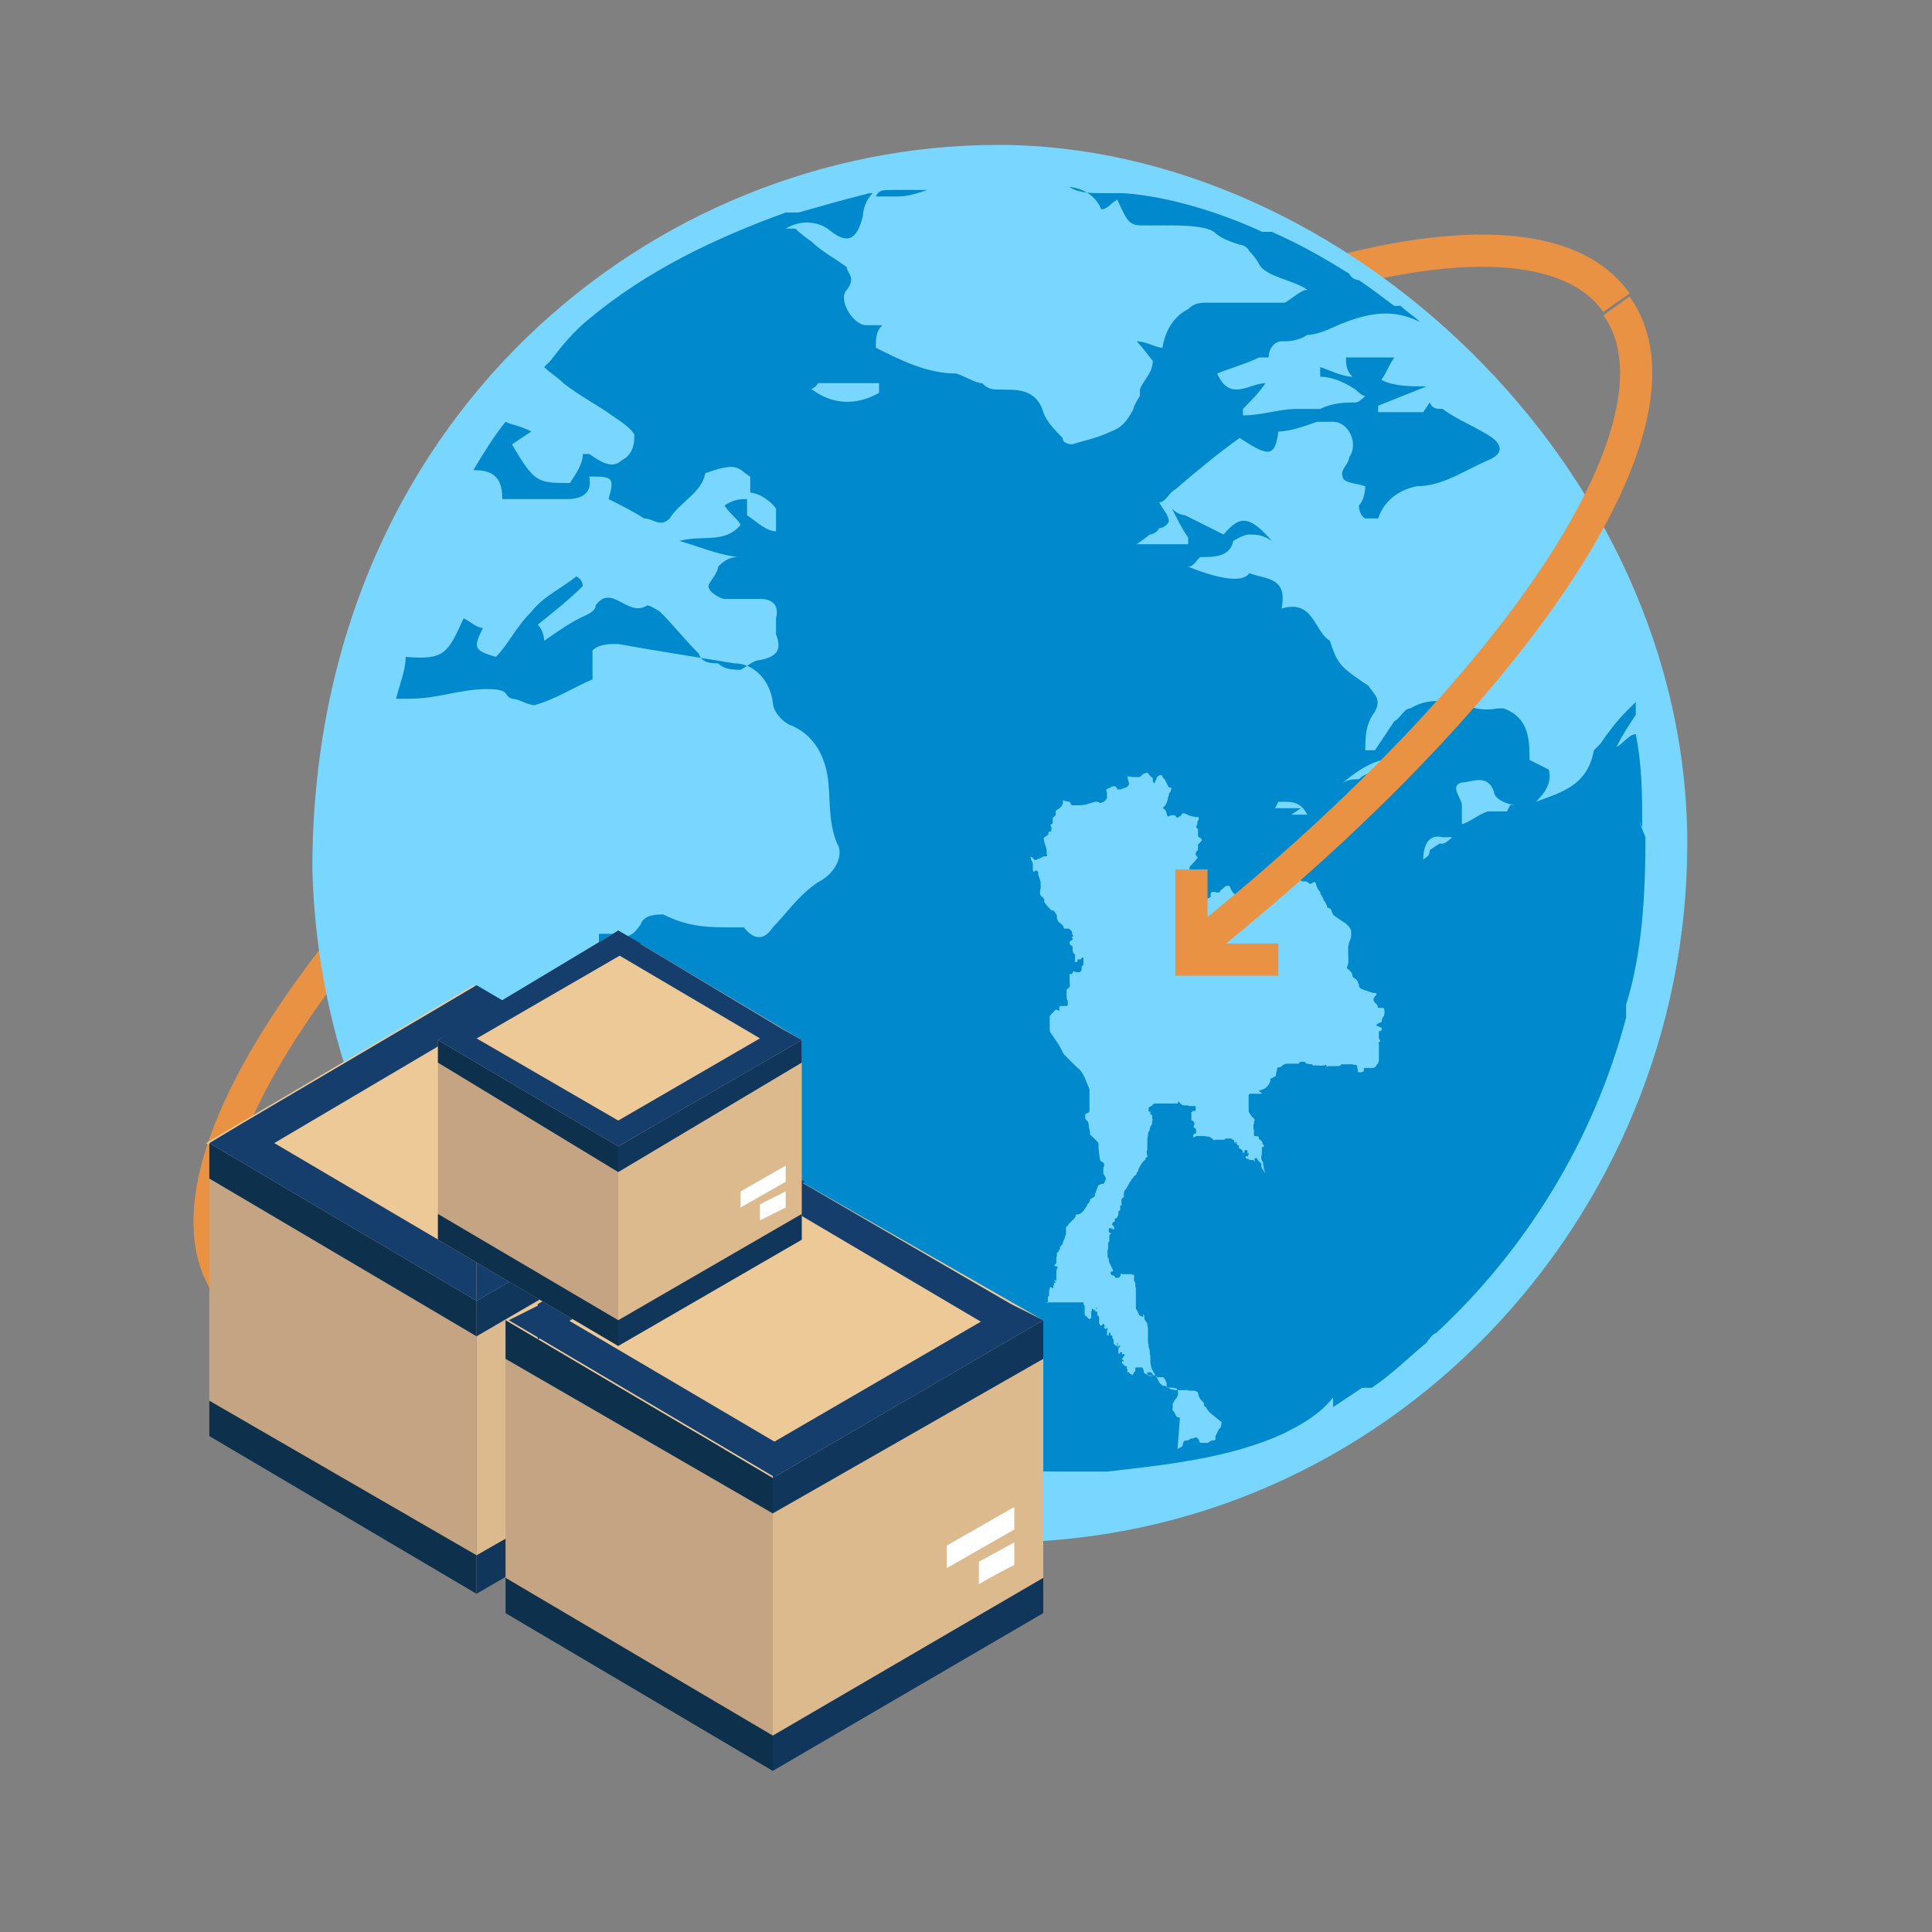 <svg width="60" height="60" viewBox="0 0 60 60" fill="none" xmlns="http://www.w3.org/2000/svg">
<rect x="0" y="0" width="60" height="60" fill="#808080" stroke="none"/>
<g clip-path="url(#clip0_1725_197656)">
<mask id="mask0_1725_197656" style="mask-type:luminance" maskUnits="userSpaceOnUse" x="0" y="0" width="60" height="60">
<path d="M60 0H0V60H60V0Z" fill="white"/>
</mask>
<g mask="url(#mask0_1725_197656)">
<path d="M7.1 40C4.3 36 11.7 26 23.6 17.5C35.5 9.1 47.4 5.4 50.2 9.4" stroke="#EA9243" stroke-miterlimit="10"/>
<path d="M52.4 26.2C52.4 37.8 43.1 47.9 31 47.9C18.9 47.9 10 38.5 9.7 27C9.7 13 20.3 4.5 31 4.5C41.7 4.5 52.4 14.5 52.4 26.2Z" fill="#78D6FF"/>
<path d="M51 25.7C51 24.7 51 23.8 50.8 22.8C50.6 22.8 50.4 23.1 50.2 23.2C50.4 22.8 50.6 22.5 50.8 22.2V21.8C50.8 21.8 50.6 22 50.5 22.1C50.2 22.4 49.9 22.8 49.7 23.1L49.5 23.3C49.3 24.4 48.5 24.6 47.7 24.9C48 24.6 48.2 24.3 48.1 23.9L47.5 23.6C47.5 23 47.5 22.3 46.7 22C46.7 22 46.7 22 46.5 22C45.6 22.2 44.8 21.4 43.8 22C43.6 22 43.5 22.3 43.3 22.4C43.1 22.7 42.9 23 42.7 23.3C42.7 23.3 42.5 23.3 42.4 23.3C42.4 22.9 42.4 22.5 42.7 22.1C42.9 21.7 42.7 21.6 42.5 21.3C42.2 21.1 41.9 20.9 41.7 20.7C41.5 20.5 41.4 20.2 41.3 19.9C40.8 19.6 40.8 18.6 39.8 18.9C40 17.9 39.3 18 38.8 17.8C38.6 18.1 37.9 18 36.9 17.6C37.1 17.6 37.2 17.3 37.3 17.3C37.7 17.3 38.2 17.3 38.3 16.8C38.3 16.8 38.6 16.6 38.8 16.6C39 16.6 39.2 16.6 39.5 16.8C38.8 16 38.5 16 38 16.6C37.6 16.4 37.2 16.2 36.8 16C36.8 16 36.6 16 36.4 15.8C36.6 16.2 36.7 16.4 36.9 16.7C36.9 16.7 36.9 16.7 36.9 16.9H35.3C35.3 16.9 35.6 16.7 35.7 16.6C35.7 16.6 35.9 16.6 36 16.4C36 16.4 36.2 16.4 36.3 16.2C36.3 16 36.1 15.8 36 15.6C36.2 15.6 36.3 15.3 36.5 15.2C37.2 14.6 37.8 14.1 38.5 13.6C39.4 14.2 39.6 14.2 39.7 13.4C40.1 13.4 40.6 13.2 40.9 13.1H41.4C41.9 13.1 42.2 13.8 41.9 14.2C41.9 14.4 41.6 14.6 41.7 14.8C41.7 15 42.1 15 42.4 15.1C42.4 15.1 42.4 15.5 42.2 15.7C42.2 15.7 42.2 16 42.4 16.1H42.8C43 15.5 43.5 15.2 44 15.1C44.8 15.1 45.5 14.6 46.2 14.3C46.7 14.1 46.7 13.8 46.2 13.5C45.7 13.2 45.2 13 44.8 12.7C44.6 12.7 44.5 12.7 44.4 12.5L44.2 12.8C43.6 12.8 43.2 12.8 42.8 12.8V12.6C43.3 12.4 43.8 12.2 44.3 12C43.8 12 43.3 12 42.9 11.8C43.1 11.5 43.1 11.4 43.3 11.1H41.8C41.8 11.3 41.8 11.5 42 11.7C41.7 11.7 41.3 11.5 41 11.4V11.7C41.4 11.7 41.8 11.9 42.1 12.1C42.1 12.1 42.3 12.3 42.4 12.3C42.4 12.3 42.2 12.5 42.1 12.5C41.8 12.5 41.4 12.5 41 12.7C40.8 12.7 40.6 12.7 40.3 12.7C39.7 12.7 39.2 12.9 38.6 12.9C38.6 12.9 38.6 12.9 38.6 12.7C38.8 12.5 39.1 12.2 39.3 11.9C38.8 11.9 38.2 12.5 37.8 11.6C38.3 11.4 38.7 11.3 39.1 11.1C39.1 11.1 39.3 11.1 39.4 11.1C39.4 10.8 39.6 10.6 39.8 10.6C40 10.6 40.3 10.6 40.6 10.4C41 10.4 41.5 10.1 41.8 10C42.6 9.7 43.3 9.6 44.1 10C43.9 9.8 43.7 9.7 43.5 9.5H43.3C42.9 9.2 42.5 8.9 42.2 8.7C42.2 8.7 42 8.7 41.9 8.5C41.1 8 40.4 7.6 39.5 7.2C39.5 7.2 39.3 7.2 39.2 7.2C37.9 6.6 36.3 6.1 34.9 6H34.3C33.9 6 33.5 6 33.2 5.8H30.8C30.2 5.8 29.5 5.8 28.9 5.8H33.1C33.5 5.8 34 6 34.2 6.5C34.4 6.5 34.5 6.3 34.7 6.2C35.1 7.1 35.1 7 35.9 7H36.1C36.7 7 37.4 7 37.7 7.2C37.9 7.4 38.2 7.5 38.5 7.6C38.5 7.6 38.7 7.6 38.8 7.8C38.8 7.8 39 8 39.1 8.2C39.3 8.6 40.2 8.7 40.6 9C40.4 9 40.1 9.3 39.9 9.4C39.9 9.4 39.7 9.4 39.6 9.4C39.2 9.4 38.8 9.4 38.4 9.4H37.5C37.3 9.4 37.1 9.4 36.9 9.6C36.5 9.8 36.2 10.2 36.1 10.8C35.9 10.8 35.6 10.6 35.3 10.6C35.5 10.8 35.7 11.1 35.8 11.2C35.8 11.6 35.5 11.8 35.4 12.1C35.4 12.1 35.4 12.1 35.4 12.3C35.4 12.3 35.2 12.6 35.2 12.7C35 13.1 34.8 13.3 34.5 13.4C34.1 13.6 33.6 13.7 33.3 13.8C33.3 13.8 33 13.8 33 13.6C32.8 13.4 32.5 13.1 32.4 12.8C32.2 12.1 31.6 12.1 31.2 12.1C30.8 12.1 30.7 12.1 30.5 11.9C30.3 11.9 30 11.7 29.7 11.6C28.8 11.6 28 11.2 27.2 10.8C27.2 10.5 27.2 10.3 27.4 10.1C27.2 10.1 27 10.1 26.9 10.1C26.5 10.1 26 9.3 26.3 9C26.6 8.6 26.3 8.5 26.3 8.3C25.9 8 25.5 7.8 25.2 7.5C25.2 7.5 24.9 7.3 24.7 7.1H24.4C24.9 6.8 25.4 6.9 25.7 7.1C26.3 7.6 26.6 7.5 26.8 6.7C26.8 6.5 26.9 6.2 27.1 6H27C26.2 6.2 25.5 6.4 24.8 6.6C24.8 6.6 24.6 6.6 24.4 6.6C22.2 7.4 20.1 8.4 18.3 9.9C17.8 10.3 17.4 10.8 17.1 11.2C17.1 11.2 17.1 11.2 16.9 11.4C17.1 11.6 17.3 11.7 17.5 11.9C18 12.3 18.6 12.6 19 12.9C19.3 13.1 19.6 13.3 19.7 13.5C19.7 13.7 19.7 14.1 19.3 14.3C19 14.6 18.6 14.3 18.3 14.1H18.1C18.1 14.4 17.9 14.7 17.7 15C16.7 15 16.6 15 15.9 13.8C15.9 13.8 16.2 13.6 16.5 13.4C16.1 13.2 15.9 13.2 15.7 13.1C15.3 13.6 15 14.1 14.7 14.6C15.3 14.6 15.6 14.8 15.6 15.5H17.6C18.1 15.5 18.4 15.3 18.3 14.8C19 14.8 19.1 14.8 18.9 15.5C19.3 15.7 19.7 15.9 20 16.1C20.3 16.1 20.5 16.4 20.8 16.1C21.1 15.6 21.8 15.3 21.9 14.7C21.9 14.7 22.4 14.5 22.7 14.5C23 14.5 23.1 14.7 23.3 14.8C23.3 14.8 23.3 15.1 23.3 15.3C23.5 15.3 23.9 15.5 24.1 15.8C24.1 15.8 24.1 16.3 24.1 16.5C23.8 16.5 23.5 16.2 23.2 16C23.2 16 23.2 15.7 23.2 15.5C23 15.5 22.8 15.5 22.5 15.7C22.7 16 22.9 16.1 23 16.3C22.5 16.9 21.8 16.6 21.1 16.8C21.8 17 22.2 17.2 22.9 17.3C22.6 17.3 22.4 17.5 22.3 17.6C22.3 17.8 22 18.1 22 18.2C22 18.4 22.4 18.6 22.5 18.6H23.6C24 18.6 24.2 18.8 24.1 19.2V19.7C24.3 20.2 24.1 20.4 23.6 20.5C23.4 20.5 23.2 20.7 23 20.8C22.8 20.8 22.5 20.8 22.3 20.6C22.1 20.6 21.8 20.6 21.7 20.3C21.3 19.9 20.9 19.4 20.5 19C20.5 19 20.2 18.8 20.1 18.8C19.5 19.2 19 18.1 18.5 18.8C18.5 19 18.2 19.1 18 19.2C17.6 19.4 17.2 19.7 16.9 19.9C16.9 19.9 16.9 19.6 16.7 19.4C17.2 19 17.7 18.6 18.1 18.2C18.1 18.2 18.1 18 17.9 17.9C17.4 18.3 16.9 18.5 16.5 19C16 19.5 15.8 20 15.4 20.4C14.7 20.2 14.7 20.1 15 19.5C14.8 19.5 14.6 19.3 14.4 19.2C13.9 20.3 13.8 20.5 12.6 20.4C12.6 20.8 12.4 21.3 12.3 21.7H12.7C13.6 21.7 14.3 21.4 15.1 21.4C15.9 21.4 15.6 21.6 15.9 21.7C16.1 21.7 16.4 21.9 16.6 21.9C17.3 21.7 17.9 21.3 18.4 21.1V20.2C18.6 20 18.9 20 19.2 20C20.3 20.2 21.6 20.4 22.8 20.6C23.4 20.6 23.9 21.1 24 21.8C24 22.1 24.3 22.4 24.5 22.5C25.3 22.8 25.6 23.5 25.7 24.1C25.8 24.7 25.7 25.5 26 26.2C26.2 26.5 26 27.1 25.4 27.4C24.8 27.8 24.4 28.4 24 28.8C23.8 29.1 23.5 29.3 23.1 28.8H22.8C22 28.8 21.4 28.8 20.6 28.4C20.4 28.4 20 28.4 19.9 28.7C19.7 29 19.5 29.2 19.1 29C19.1 29 18.7 29 18.6 29V29.5C18.8 30.1 19 30.7 18.4 31.1C17.7 31.6 17.9 32.5 17.5 33.2C17.5 33.2 17.5 33.4 17.7 33.5C18.2 34 18.2 34.6 17.9 35.1C17.6 35.8 17 36.4 17.1 37.3C17.1 37.5 16.9 37.7 16.8 37.9C16.8 37.9 16.8 37.9 16.8 38.1C17 38.3 17.2 38.5 17.3 38.7C17.7 39.2 18.1 39.6 18.4 39.9C18.4 39.9 18.4 40.1 18.6 40.1C19.4 40.8 20.1 41.4 21 42C21.2 42 21.4 42.2 21.6 42.4C21.6 42.4 21.8 42.4 21.9 42.6C25.1 44.5 28.8 45.7 32.7 45.7H34.4C36.1 45.5 38.2 45.3 39.9 44.5C40.5 44.2 41 43.9 41.4 43.4C41.4 43.5 41.4 43.6 41.4 43.7C41.7 43.5 42 43.3 42.3 43.1H42.6C43.2 42.7 43.7 42.2 44.3 41.7C44.3 41.7 44.5 41.4 44.6 41.4C47.4 38.8 49.5 35.4 50.5 31.6C50.5 31.6 50.5 31.3 50.5 31.2C51 29.6 51.1 27.8 51.1 26L50.9 25.5L51 25.7ZM43.7 23.8C43.5 23.8 43.4 24 43.2 24C43 24 43 24 42.8 24C42.6 24 42.4 24 42.2 24.2C42 24.2 41.8 24.2 41.6 24.4C42.5 23.6 43.2 23.4 43.7 23.7V23.8ZM39.7 24.9C39.7 24.9 39.7 24.9 39.9 24.9C40.1 24.9 40.4 24.9 40.6 25.3H40.1L40.4 25.1H39.6L39.7 24.9ZM25 12.1C25.1 12.1 25.3 12.1 25.4 11.9H26.9C27.5 11.9 27.1 11.9 27.3 11.9C27.3 11.9 27.3 12.1 27.3 12.2C26.6 12.6 25.8 12.6 25.1 12L25 12.1ZM44.7 26.2L44.4 26.4C44.4 26.6 44.3 26.6 44.2 26.7C44.2 26.2 44.4 25.9 44.8 26H45.1C45.1 26 44.9 26.2 44.8 26.2H44.7ZM46.8 25.2C46.6 25.2 46.3 25.2 46.2 25.2C45.9 25.3 45.7 25.5 45.4 25.6V25C45.4 24.8 45 24.4 45.4 24.3C45.7 24.3 46.2 24 46.4 24.6C46.4 24.8 46.8 25 47.1 25H46.9L46.8 25.2Z" fill="#008ACD"/>
<path d="M27.9 6.1C28.2 6.1 28.5 6 28.8 5.9H27.7C27.4 5.9 27.3 5.9 27.2 6.1H27.9Z" fill="#008ACD"/>
<path d="M23.1 35.5L14.7 30.6L6.4 35.5L14.7 40.4L23.1 35.5Z" fill="#EDC998"/>
<path d="M14.8 40.4V49.5L23.2 44.6V35.5L14.8 40.4Z" fill="#DDB98E"/>
<path d="M20.2 42.5V43.2L22.3 42V41.3L20.2 42.5Z" fill="white"/>
<path d="M14.8 40.4V49.5L6.5 44.6V35.5L14.8 40.4Z" fill="#C4A482"/>
<path d="M21.2 43V43.7C21.7 43.4 22.3 43.1 22.3 43.1V42.4L21.2 43Z" fill="white"/>
<path d="M14.8 40.4V41.5L6.5 36.6V35.5L14.8 40.4Z" fill="#0D304C"/>
<path d="M14.8 48.3V49.5L6.5 44.6V43.5L14.8 48.3Z" fill="#0D304C"/>
<path d="M14.8 40.4V41.5L23.2 36.6V35.5L14.8 40.4Z" fill="#11365B"/>
<path d="M14.8 48.3V49.5L23.2 44.6V43.5L14.8 48.3Z" fill="#11365B"/>
<path d="M22.2 34.9L14.8 39.2V40.4L23.2 35.5L22.2 34.9Z" fill="#163E6D"/>
<path d="M14.8 30.6L7.5 34.9V36.1L15.8 31.2L14.8 30.6Z" fill="#163E6D"/>
<path d="M7.5 34.9L14.8 39.2V40.4L6.5 35.5L7.5 34.9Z" fill="#163E6D"/>
<path d="M14.8 30.6L22.2 34.9V36.1L13.8 31.2L14.8 30.6Z" fill="#163E6D"/>
<path d="M32.4 41L24 36.2L15.7 41L24 45.9L32.4 41Z" fill="#EDC998"/>
<path d="M24 45.9V55L32.4 50.1V41L24 45.9Z" fill="#DDB98E"/>
<path d="M29.4 48V48.7L31.5 47.5V46.8L29.4 48Z" fill="white"/>
<path d="M24 45.9V55L15.7 50.1V41L24 45.9Z" fill="#C4A482"/>
<path d="M30.4 48.5V49.2C30.9 48.9 31.5 48.6 31.5 48.6V47.9L30.4 48.5Z" fill="white"/>
<path d="M24 45.9V47L15.7 42.2V41L24 45.9Z" fill="#0D304C"/>
<path d="M24 53.9V55L15.7 50.1V49L24 53.9Z" fill="#0D304C"/>
<path d="M24 45.9V47L32.4 42.2V41L24 45.9Z" fill="#11365B"/>
<path d="M24 53.9V55L32.4 50.1V49L24 53.9Z" fill="#11365B"/>
<path d="M31.4 40.5L24 44.8V45.9L32.4 41L31.4 40.5Z" fill="#163E6D"/>
<path d="M24 36.2L16.7 40.5V41.6L25 36.7L24 36.2Z" fill="#163E6D"/>
<path d="M16.8 40.5L24.1 44.8V45.9L15.8 41L16.8 40.5Z" fill="#163E6D"/>
<path d="M24 36.2L31.4 40.5V41.6L23.1 36.7L24.1 36.2H24Z" fill="#163E6D"/>
<path d="M24.9 32.3L19.2 28.9L13.6 32.3L19.2 35.6L24.9 32.3Z" fill="#EDC998"/>
<path d="M19.2 35.6V41.8L24.9 38.5V32.3L19.2 35.6Z" fill="#DDB98E"/>
<path d="M23 37V37.5L24.4 36.7V36.2L23 37Z" fill="white"/>
<path d="M19.2 35.6V41.8L13.6 38.5V32.3L19.2 35.6Z" fill="#C4A482"/>
<path d="M23.6 37.4V37.9C24 37.7 24.4 37.5 24.4 37.5V37L23.6 37.4Z" fill="white"/>
<path d="M19.2 35.6V36.4L13.6 33V32.3L19.2 35.6Z" fill="#0D304C"/>
<path d="M19.2 41V41.8L13.6 38.5V37.7L19.2 41Z" fill="#0D304C"/>
<path d="M19.2 35.6V36.4L24.9 33V32.3L19.2 35.6Z" fill="#11365B"/>
<path d="M19.2 41V41.8L24.9 38.5V37.7L19.2 41Z" fill="#11365B"/>
<path d="M24.2 31.9L19.2 34.8V35.6L24.9 32.3L24.2 31.9Z" fill="#163E6D"/>
<path d="M19.2 28.9L14.2 31.9V32.6L19.9 29.3L19.2 28.9Z" fill="#163E6D"/>
<path d="M14.2 31.9L19.2 34.8V35.6L13.6 32.3L14.2 31.9Z" fill="#163E6D"/>
<path d="M19.2 28.9L24.2 31.9V32.6L18.6 29.3L19.2 28.9Z" fill="#163E6D"/>
<path d="M36.643 44.028C36.643 44.028 36.569 44.009 36.55 44.009C36.55 44.009 36.512 43.952 36.494 43.914C36.475 43.857 36.438 43.819 36.419 43.8C36.4 43.78 36.419 43.742 36.419 43.723C36.419 43.723 36.419 43.723 36.419 43.704C36.419 43.704 36.419 43.704 36.419 43.685C36.419 43.647 36.419 43.628 36.419 43.59C36.438 43.552 36.512 43.437 36.55 43.399C36.55 43.399 36.587 43.323 36.587 43.285C36.587 43.228 36.587 43.19 36.55 43.133C36.531 43.113 36.512 43.113 36.512 43.113C36.512 43.113 36.512 43.113 36.494 43.113C36.475 43.113 36.456 43.113 36.438 43.094C36.438 43.094 36.438 43.094 36.419 43.094H36.381C36.381 43.094 36.306 43.094 36.269 43.094C36.231 43.094 36.231 43.094 36.231 43.056C36.231 43.056 36.231 42.98 36.231 42.961C36.231 42.923 36.157 42.789 36.119 42.77C36.119 42.77 36.119 42.77 36.1 42.77C36.1 42.77 36.063 42.77 36.044 42.77C36.044 42.77 36.026 42.77 36.007 42.77C35.988 42.77 35.969 42.77 35.951 42.77C35.951 42.77 35.932 42.77 35.913 42.751C35.913 42.751 35.913 42.751 35.876 42.732C35.857 42.732 35.782 42.732 35.745 42.713C35.745 42.713 35.726 42.713 35.707 42.713C35.67 42.713 35.595 42.675 35.557 42.656C35.52 42.637 35.52 42.618 35.52 42.599C35.52 42.599 35.52 42.599 35.52 42.58C35.52 42.561 35.501 42.485 35.464 42.465C35.464 42.465 35.426 42.465 35.389 42.465C35.389 42.465 35.351 42.465 35.333 42.465C35.333 42.465 35.333 42.465 35.314 42.465C35.276 42.465 35.258 42.485 35.258 42.485C35.258 42.523 35.258 42.58 35.258 42.58C35.258 42.58 35.239 42.599 35.22 42.618C35.22 42.637 35.183 42.675 35.164 42.713V42.732L35.145 42.694C35.145 42.694 35.145 42.694 35.145 42.675C35.145 42.675 35.145 42.675 35.127 42.675C35.127 42.675 35.127 42.675 35.108 42.675C35.108 42.675 35.089 42.656 35.071 42.637C35.071 42.637 35.071 42.637 35.071 42.618C35.071 42.618 35.071 42.618 35.052 42.618C35.052 42.618 35.052 42.618 35.033 42.618C35.033 42.618 35.033 42.618 35.014 42.618C34.996 42.618 35.014 42.599 35.014 42.58C35.014 42.58 35.014 42.58 35.014 42.561C35.014 42.561 35.014 42.542 35.014 42.523C35.014 42.523 35.014 42.523 34.996 42.523C34.996 42.523 34.996 42.504 34.996 42.485C34.996 42.485 34.996 42.465 34.996 42.447C34.996 42.447 34.996 42.447 34.977 42.427H34.94H34.921C34.921 42.427 34.921 42.427 34.921 42.408C34.921 42.408 34.921 42.408 34.921 42.389C34.921 42.389 34.921 42.389 34.902 42.389C34.902 42.389 34.902 42.389 34.883 42.389C34.883 42.389 34.883 42.37 34.883 42.351C34.883 42.351 34.883 42.351 34.865 42.351C34.865 42.351 34.865 42.351 34.846 42.351C34.846 42.351 34.846 42.313 34.846 42.294C34.846 42.294 34.846 42.294 34.846 42.275H34.883C34.883 42.275 34.883 42.275 34.902 42.275C34.902 42.275 34.902 42.275 34.902 42.256C34.902 42.256 34.902 42.256 34.846 42.218C34.846 42.218 34.846 42.218 34.846 42.199C34.846 42.199 34.846 42.199 34.902 42.123C34.902 42.123 34.921 42.103 34.921 42.084C34.921 42.084 34.921 42.084 34.921 42.065L34.902 42.046C34.902 42.046 34.883 42.046 34.865 42.065H34.846C34.846 42.065 34.846 42.065 34.846 42.046C34.846 42.046 34.846 42.027 34.846 42.008C34.846 42.008 34.846 41.989 34.808 41.989C34.808 41.989 34.79 41.989 34.771 42.027C34.771 42.027 34.771 42.027 34.771 42.046C34.771 42.046 34.733 42.046 34.733 42.027C34.733 42.027 34.733 42.008 34.733 41.989C34.733 41.97 34.733 41.932 34.733 41.932C34.733 41.932 34.733 41.932 34.733 41.913V41.875C34.733 41.875 34.752 41.856 34.771 41.837C34.771 41.837 34.79 41.798 34.79 41.779C34.79 41.779 34.771 41.779 34.752 41.798C34.752 41.798 34.733 41.818 34.733 41.837C34.733 41.837 34.733 41.856 34.715 41.856C34.715 41.856 34.715 41.798 34.715 41.76C34.715 41.741 34.715 41.722 34.715 41.703C34.715 41.703 34.715 41.703 34.696 41.703C34.696 41.703 34.696 41.703 34.696 41.722C34.696 41.722 34.696 41.76 34.696 41.779V41.798H34.659C34.659 41.798 34.659 41.798 34.64 41.779C34.64 41.779 34.64 41.779 34.621 41.76C34.621 41.76 34.621 41.76 34.602 41.741C34.602 41.741 34.602 41.741 34.584 41.722C34.584 41.722 34.584 41.703 34.584 41.684C34.584 41.684 34.584 41.665 34.584 41.646C34.584 41.646 34.584 41.627 34.584 41.608L34.546 41.551C34.546 41.551 34.546 41.551 34.546 41.532C34.546 41.532 34.546 41.532 34.546 41.513V41.494C34.546 41.494 34.546 41.494 34.528 41.475C34.528 41.475 34.528 41.475 34.509 41.475C34.509 41.475 34.509 41.475 34.49 41.475C34.49 41.475 34.49 41.456 34.49 41.437C34.49 41.437 34.49 41.437 34.49 41.417C34.49 41.417 34.49 41.417 34.471 41.417C34.471 41.417 34.471 41.417 34.471 41.398L34.49 41.36C34.49 41.36 34.453 41.398 34.434 41.398C34.434 41.398 34.434 41.417 34.434 41.437C34.434 41.437 34.434 41.456 34.434 41.475C34.434 41.475 34.434 41.475 34.415 41.475C34.396 41.475 34.396 41.475 34.378 41.456C34.378 41.456 34.378 41.437 34.378 41.417C34.378 41.417 34.378 41.417 34.378 41.398V41.379C34.378 41.379 34.378 41.36 34.378 41.341C34.378 41.341 34.378 41.341 34.378 41.322C34.378 41.322 34.378 41.322 34.396 41.303C34.396 41.303 34.396 41.303 34.396 41.284C34.396 41.284 34.396 41.246 34.415 41.246C34.415 41.246 34.396 41.246 34.378 41.246C34.378 41.246 34.359 41.265 34.34 41.284C34.34 41.284 34.34 41.265 34.322 41.265C34.322 41.265 34.284 41.227 34.284 41.208C34.284 41.208 34.284 41.208 34.303 41.208C34.303 41.208 34.303 41.189 34.303 41.17C34.303 41.151 34.284 41.112 34.265 41.112C34.265 41.112 34.247 41.112 34.228 41.151C34.228 41.151 34.209 41.17 34.19 41.17C34.19 41.17 34.153 41.151 34.153 41.132C34.153 41.132 34.153 41.132 34.153 41.112C34.153 41.112 34.153 41.112 34.134 41.112C34.134 41.112 34.134 41.093 34.134 41.055C34.134 41.055 34.134 41.036 34.134 41.017V40.979C34.134 40.979 34.134 40.96 34.134 40.941V40.903C34.134 40.903 34.134 40.884 34.097 40.865C34.097 40.865 34.097 40.846 34.078 40.846C34.078 40.846 34.078 40.846 34.078 40.827C34.078 40.827 34.078 40.827 34.078 40.789V40.77V40.731C34.078 40.731 34.078 40.731 34.059 40.731C34.059 40.731 34.022 40.751 34.022 40.731C34.022 40.731 34.022 40.731 34.022 40.712V40.674C34.022 40.674 34.022 40.655 34.059 40.636C34.059 40.636 34.078 40.636 34.097 40.636V40.617C34.097 40.617 34.097 40.617 34.097 40.636V40.655H34.078C34.078 40.655 34.078 40.617 34.041 40.598C34.041 40.598 34.041 40.617 34.041 40.636C34.041 40.636 34.041 40.655 34.041 40.674C34.041 40.674 34.022 40.693 34.003 40.693C34.003 40.693 34.003 40.693 34.003 40.674C34.003 40.674 33.984 40.674 33.966 40.712C33.966 40.712 33.966 40.712 33.966 40.693C33.966 40.693 33.966 40.674 33.966 40.655H33.928L33.91 40.636C33.91 40.636 33.91 40.655 33.91 40.674C33.91 40.693 33.91 40.712 33.91 40.712C33.91 40.712 33.891 40.712 33.872 40.751C33.872 40.751 33.891 40.751 33.891 40.77C33.891 40.77 33.891 40.827 33.891 40.865C33.891 40.865 33.891 40.884 33.891 40.903C33.891 40.903 33.891 40.903 33.891 40.922V40.941C33.891 40.941 33.891 40.941 33.872 40.941C33.872 40.941 33.872 40.96 33.835 40.96C33.835 40.96 33.835 40.96 33.816 40.96C33.816 40.96 33.797 40.96 33.779 40.922C33.779 40.922 33.741 40.884 33.722 40.865C33.722 40.865 33.685 40.846 33.685 40.827C33.685 40.827 33.685 40.827 33.685 40.808C33.685 40.808 33.685 40.808 33.685 40.789C33.685 40.789 33.685 40.77 33.685 40.751C33.685 40.751 33.685 40.751 33.685 40.731C33.685 40.731 33.685 40.731 33.685 40.712C33.685 40.712 33.685 40.674 33.685 40.636C33.685 40.636 33.685 40.636 33.685 40.617C33.685 40.598 33.685 40.579 33.685 40.56C33.685 40.56 33.647 40.503 33.647 40.484C33.647 40.484 33.647 40.484 33.647 40.465C33.647 40.465 33.647 40.465 33.647 40.446H32.524C32.524 40.446 32.524 40.446 32.524 40.426C32.524 40.426 32.524 40.426 32.524 40.465C32.524 40.465 32.524 40.465 32.543 40.465C32.543 40.465 32.543 40.465 32.561 40.465C32.561 40.465 32.561 40.465 32.561 40.426C32.561 40.426 32.561 40.426 32.543 40.426C32.543 40.426 32.543 40.426 32.543 40.407C32.543 40.407 32.543 40.407 32.543 40.388C32.543 40.388 32.543 40.388 32.543 40.369C32.543 40.35 32.543 40.293 32.543 40.274C32.543 40.274 32.543 40.274 32.561 40.255C32.561 40.255 32.561 40.255 32.58 40.255C32.58 40.255 32.58 40.179 32.58 40.16C32.58 40.16 32.58 40.141 32.58 40.122C32.58 40.122 32.58 40.102 32.58 40.084C32.58 40.084 32.58 40.045 32.599 40.045C32.599 40.045 32.599 40.045 32.599 40.007C32.599 40.007 32.599 39.988 32.617 39.969C32.617 39.969 32.617 39.969 32.636 39.969C32.636 39.969 32.655 39.988 32.674 40.007C32.674 40.007 32.692 40.007 32.711 39.988C32.711 39.988 32.711 39.969 32.711 39.95C32.711 39.95 32.711 39.95 32.711 39.931C32.711 39.931 32.711 39.931 32.73 39.912C32.73 39.912 32.73 39.912 32.749 39.893C32.749 39.893 32.749 39.893 32.73 39.893C32.73 39.893 32.73 39.874 32.73 39.855C32.73 39.855 32.73 39.855 32.749 39.836C32.749 39.836 32.767 39.836 32.786 39.836C32.786 39.836 32.786 39.836 32.805 39.836C32.805 39.836 32.786 39.817 32.767 39.798C32.767 39.798 32.749 39.798 32.749 39.779C32.749 39.779 32.749 39.76 32.749 39.74C32.749 39.74 32.749 39.74 32.767 39.76C32.767 39.76 32.767 39.76 32.805 39.779C32.805 39.779 32.805 39.779 32.805 39.76C32.805 39.76 32.805 39.74 32.805 39.721C32.805 39.721 32.805 39.702 32.805 39.683C32.805 39.683 32.805 39.683 32.805 39.664C32.805 39.664 32.805 39.645 32.805 39.626C32.805 39.626 32.805 39.607 32.805 39.588C32.805 39.588 32.805 39.569 32.805 39.55C32.805 39.55 32.805 39.531 32.805 39.512C32.805 39.512 32.805 39.493 32.805 39.474C32.805 39.474 32.805 39.436 32.824 39.416V39.398C32.824 39.378 32.824 39.359 32.842 39.359C32.842 39.359 32.842 39.378 32.842 39.398C32.842 39.398 32.842 39.416 32.842 39.436C32.842 39.436 32.842 39.416 32.842 39.398C32.842 39.398 32.861 39.378 32.842 39.359C32.842 39.359 32.842 39.359 32.842 39.34C32.842 39.34 32.824 39.34 32.805 39.321C32.805 39.321 32.805 39.321 32.786 39.321C32.786 39.321 32.767 39.321 32.749 39.321C32.749 39.321 32.749 39.321 32.749 39.283C32.749 39.283 32.749 39.283 32.767 39.283C32.767 39.283 32.767 39.264 32.786 39.245C32.786 39.245 32.805 39.226 32.805 39.207C32.805 39.207 32.805 39.207 32.805 39.188C32.805 39.188 32.805 39.169 32.805 39.15V39.131C32.805 39.131 32.805 39.131 32.805 39.093C32.805 39.093 32.805 39.054 32.805 39.035C32.805 39.035 32.805 39.035 32.824 39.016C32.824 39.016 32.824 38.997 32.824 38.978V38.94C32.824 38.94 32.824 38.94 32.824 38.921C32.824 38.921 32.824 38.921 32.824 38.902C32.824 38.902 32.824 38.902 32.842 38.902C32.842 38.902 32.861 38.864 32.88 38.864C32.88 38.864 32.88 38.864 32.88 38.845C32.88 38.845 32.88 38.845 32.898 38.826C32.898 38.826 32.898 38.826 32.898 38.807C32.898 38.807 32.898 38.807 32.917 38.807C32.917 38.807 32.917 38.807 32.917 38.788C32.917 38.788 32.917 38.769 32.917 38.749C32.917 38.749 32.917 38.749 32.917 38.73C32.917 38.73 32.955 38.673 32.973 38.673C32.973 38.673 33.011 38.616 33.011 38.597C33.011 38.597 33.011 38.54 33.048 38.502C33.067 38.445 33.086 38.368 33.104 38.33V38.292C33.104 38.254 33.123 38.216 33.104 38.216C33.104 38.197 33.104 38.178 33.104 38.14C33.104 38.121 33.104 38.102 33.123 38.102C33.123 38.102 33.123 38.083 33.161 38.063C33.161 38.063 33.179 38.044 33.179 38.025C33.179 38.025 33.217 37.987 33.254 37.949C33.292 37.911 33.348 37.854 33.367 37.835C33.385 37.816 33.385 37.797 33.404 37.778C33.404 37.778 33.404 37.759 33.404 37.74C33.404 37.721 33.46 37.721 33.498 37.702H33.535C33.535 37.702 33.591 37.663 33.629 37.625C33.629 37.625 33.741 37.473 33.76 37.435C33.76 37.397 33.797 37.377 33.816 37.358C33.816 37.358 33.853 37.301 33.853 37.263C33.853 37.263 33.853 37.225 33.891 37.225C33.891 37.225 33.928 37.187 33.947 37.187C33.966 37.187 33.984 37.168 34.003 37.149C34.003 37.149 34.003 37.13 34.003 37.092C34.041 36.996 34.097 36.825 34.115 36.806C34.115 36.806 34.172 36.787 34.209 36.768C34.247 36.768 34.284 36.768 34.284 36.749C34.284 36.749 34.359 36.615 34.34 36.596C34.34 36.596 34.34 36.558 34.303 36.52C34.303 36.482 34.265 36.463 34.265 36.444C34.265 36.406 34.265 36.406 34.265 36.406C34.265 36.387 34.265 36.31 34.265 36.31C34.265 36.31 34.265 36.234 34.284 36.215C34.303 36.196 34.284 36.139 34.284 36.12C34.284 36.12 34.265 36.101 34.228 36.082C34.209 36.082 34.19 36.063 34.172 36.044C34.153 36.005 34.115 35.681 34.115 35.643C34.115 35.624 34.115 35.605 34.115 35.605C34.115 35.605 34.115 35.605 34.115 35.567C34.115 35.51 34.115 35.491 34.078 35.453C34.078 35.453 34.022 35.396 33.984 35.358C33.928 35.3 33.853 35.243 33.853 35.224C33.853 35.224 33.853 35.11 33.816 35.014C33.816 34.919 33.797 34.843 33.779 34.824C33.779 34.824 33.722 34.767 33.704 34.748C33.704 34.748 33.704 34.729 33.704 34.691C33.704 34.691 33.704 34.672 33.704 34.653C33.704 34.614 33.704 34.595 33.741 34.576C33.76 34.576 33.816 34.557 33.835 34.519C33.835 34.5 33.835 33.871 33.835 33.833C33.835 33.795 33.797 33.738 33.797 33.738C33.797 33.738 33.722 33.547 33.704 33.509C33.704 33.49 33.685 33.471 33.666 33.433C33.666 33.414 33.647 33.395 33.629 33.357C33.591 33.28 33.535 33.223 33.516 33.204C33.479 33.185 33.348 33.052 33.31 33.014C33.273 32.975 33.029 32.728 33.029 32.728C32.973 32.613 32.88 32.442 32.88 32.442C32.88 32.442 32.617 32.061 32.599 32.023C32.599 31.985 32.599 31.584 32.599 31.565C32.599 31.546 32.767 31.375 32.786 31.356C32.786 31.356 32.824 31.356 32.842 31.375C32.842 31.375 32.842 31.375 32.861 31.375C32.861 31.375 32.88 31.394 32.898 31.394C32.898 31.394 32.898 31.375 32.898 31.337C32.898 31.337 32.898 31.299 32.898 31.279C32.898 31.241 32.936 31.241 32.955 31.241C32.955 31.241 32.973 31.241 33.011 31.241C33.029 31.241 33.067 31.241 33.086 31.241C33.086 31.241 33.104 31.241 33.123 31.241C33.142 31.241 33.142 31.241 33.161 31.203C33.161 31.203 33.161 31.184 33.161 31.146C33.161 31.108 33.161 31.089 33.161 31.089C33.161 31.089 33.161 31.089 33.142 31.051C33.123 31.013 33.123 30.956 33.123 30.917C33.123 30.898 33.123 30.879 33.123 30.879C33.123 30.879 33.123 30.86 33.123 30.841C33.123 30.841 33.123 30.841 33.123 30.822C33.123 30.822 33.123 30.784 33.123 30.765C33.123 30.746 33.142 30.708 33.179 30.689C33.179 30.689 33.217 30.67 33.217 30.651C33.236 30.613 33.217 30.574 33.217 30.46C33.217 30.308 33.217 30.27 33.217 30.25C33.217 30.25 33.217 30.25 33.236 30.25C33.236 30.25 33.236 30.25 33.254 30.25C33.254 30.25 33.273 30.25 33.292 30.25C33.292 30.25 33.292 30.25 33.31 30.212C33.31 30.212 33.31 30.212 33.31 30.193C33.31 30.174 33.329 30.174 33.348 30.174C33.348 30.174 33.404 30.174 33.423 30.193H33.46C33.46 30.193 33.479 30.193 33.498 30.193C33.535 30.193 33.554 30.193 33.572 30.155C33.591 30.136 33.591 30.098 33.591 30.06C33.591 30.022 33.591 30.003 33.629 29.984C33.647 29.965 33.647 29.946 33.647 29.907C33.647 29.907 33.647 29.888 33.647 29.869C33.647 29.831 33.647 29.793 33.647 29.774C33.647 29.736 33.647 29.736 33.647 29.736C33.647 29.736 33.647 29.736 33.629 29.736C33.629 29.736 33.629 29.736 33.61 29.736C33.61 29.736 33.591 29.755 33.572 29.774C33.572 29.774 33.572 29.774 33.572 29.793C33.572 29.793 33.572 29.793 33.554 29.793C33.554 29.793 33.554 29.793 33.535 29.793C33.535 29.793 33.516 29.793 33.498 29.793C33.479 29.793 33.46 29.793 33.46 29.831C33.46 29.831 33.46 29.831 33.46 29.85C33.46 29.869 33.423 29.888 33.385 29.869C33.367 29.869 33.385 29.831 33.385 29.812C33.385 29.812 33.385 29.774 33.385 29.755V29.717C33.385 29.698 33.385 29.679 33.385 29.66C33.385 29.641 33.385 29.622 33.367 29.622C33.367 29.622 33.367 29.622 33.348 29.622C33.329 29.602 33.31 29.545 33.31 29.488C33.31 29.488 33.31 29.45 33.31 29.431C33.31 29.431 33.31 29.431 33.31 29.412C33.31 29.393 33.31 29.393 33.292 29.374C33.292 29.374 33.292 29.374 33.254 29.355C33.217 29.317 33.217 29.298 33.217 29.279C33.217 29.241 33.236 29.221 33.273 29.202C33.273 29.202 33.31 29.202 33.31 29.164C33.31 29.164 33.31 29.164 33.31 29.145C33.31 29.145 33.292 29.145 33.292 29.107C33.292 29.107 33.292 29.107 33.292 29.088C33.292 29.088 33.292 29.088 33.31 29.088C33.31 29.088 33.31 29.088 33.329 29.088C33.329 29.088 33.329 29.05 33.31 29.031C33.31 29.031 33.292 28.993 33.292 28.974C33.292 28.974 33.292 28.967 33.292 28.955C33.292 28.955 33.292 28.955 33.292 28.936C33.254 28.878 33.217 28.859 33.198 28.84C33.198 28.84 33.161 28.84 33.142 28.84C33.142 28.84 33.104 28.84 33.086 28.84C33.048 28.84 33.029 28.821 33.029 28.802C33.029 28.802 33.029 28.802 33.029 28.783C33.029 28.764 32.973 28.707 32.936 28.669H32.917C32.917 28.669 32.861 28.612 32.842 28.573C32.842 28.573 32.842 28.535 32.824 28.535C32.824 28.516 32.824 28.497 32.824 28.478C32.824 28.478 32.824 28.478 32.824 28.44C32.824 28.402 32.749 28.326 32.73 28.288C32.73 28.288 32.692 28.269 32.674 28.269H32.655C32.636 28.269 32.449 28.059 32.43 28.002C32.43 27.983 32.43 27.964 32.43 27.945C32.43 27.945 32.43 27.945 32.43 27.926C32.43 27.926 32.393 27.868 32.355 27.849L32.318 27.811C32.318 27.792 32.299 27.773 32.299 27.735C32.299 27.697 32.299 27.64 32.318 27.602C32.318 27.602 32.318 27.583 32.318 27.564C32.318 27.564 32.318 27.564 32.318 27.525C32.318 27.506 32.318 27.487 32.318 27.468C32.318 27.468 32.318 27.449 32.318 27.43C32.318 27.373 32.299 27.316 32.281 27.278C32.281 27.278 32.281 27.24 32.262 27.221C32.262 27.221 32.243 27.182 32.243 27.163V27.125C32.243 27.125 32.243 27.106 32.243 27.087C32.243 27.068 32.187 27.03 32.168 27.03C32.168 27.03 32.149 27.03 32.131 27.068C32.131 27.068 32.131 27.068 32.112 27.068C32.112 27.068 32.112 27.068 32.093 27.068C32.093 27.068 32.075 27.03 32.075 26.992V26.954C32.075 26.935 32.075 26.897 32.075 26.858C32.075 26.801 32.056 26.763 32.018 26.687C32.018 26.687 32.018 26.687 32.018 26.668C32 26.63 32 26.611 32 26.611C32 26.611 32 26.611 32.018 26.611C32.037 26.611 32.075 26.63 32.093 26.668C32.131 26.706 32.131 26.706 32.168 26.706C32.187 26.706 32.224 26.687 32.243 26.668C32.243 26.668 32.281 26.668 32.299 26.649C32.299 26.649 32.337 26.649 32.374 26.611C32.43 26.592 32.449 26.592 32.468 26.592C32.468 26.592 32.486 26.592 32.505 26.592C32.524 26.592 32.524 26.553 32.505 26.515C32.505 26.515 32.505 26.496 32.505 26.477C32.505 26.401 32.505 26.363 32.468 26.268C32.468 26.268 32.412 26.096 32.412 26.039C32.412 26.02 32.43 26.001 32.468 25.982C32.468 25.982 32.505 25.963 32.524 25.944C32.524 25.944 32.524 25.944 32.543 25.925C32.561 25.925 32.561 25.906 32.561 25.867C32.561 25.849 32.561 25.829 32.599 25.829C32.599 25.829 32.599 25.829 32.617 25.829C32.636 25.829 32.655 25.791 32.655 25.734C32.655 25.696 32.655 25.677 32.636 25.658C32.617 25.639 32.636 25.62 32.636 25.601C32.636 25.601 32.636 25.601 32.655 25.601C32.655 25.601 32.692 25.582 32.692 25.563C32.692 25.563 32.692 25.544 32.692 25.524C32.692 25.524 32.692 25.524 32.692 25.486C32.692 25.467 32.692 25.448 32.692 25.429C32.692 25.429 32.692 25.429 32.692 25.41C32.692 25.41 32.711 25.372 32.749 25.353C32.749 25.353 32.767 25.334 32.786 25.315C32.786 25.315 32.786 25.277 32.786 25.258C32.786 25.258 32.786 25.22 32.786 25.201C32.786 25.162 32.805 25.162 32.842 25.143C32.842 25.143 32.936 25.086 32.955 25.048C32.992 25.01 33.011 24.953 33.011 24.915C33.011 24.877 33.011 24.877 33.011 24.858C33.011 24.858 33.011 24.858 33.029 24.858C33.029 24.858 33.048 24.858 33.067 24.877C33.067 24.877 33.086 24.877 33.104 24.877C33.104 24.877 33.142 24.877 33.161 24.896C33.161 24.896 33.179 24.896 33.198 24.896C33.236 24.896 33.254 24.953 33.254 24.972C33.254 24.991 33.292 25.01 33.329 25.01C33.385 25.01 33.647 25.01 33.685 24.991C33.722 24.991 33.76 24.972 33.816 24.953C33.835 24.953 33.853 24.953 33.891 24.934C33.947 24.915 34.003 24.896 34.059 24.896C34.097 24.896 34.134 24.915 34.153 24.934C34.153 24.934 34.153 24.934 34.172 24.934C34.172 24.934 34.209 24.934 34.228 24.915C34.228 24.915 34.228 24.915 34.247 24.915C34.284 24.896 34.322 24.877 34.359 24.819C34.378 24.781 34.378 24.781 34.378 24.762C34.378 24.762 34.378 24.743 34.378 24.724C34.378 24.686 34.378 24.667 34.378 24.629C34.378 24.629 34.378 24.591 34.359 24.572C34.359 24.534 34.359 24.534 34.359 24.515C34.359 24.515 34.396 24.495 34.434 24.476C34.453 24.476 34.49 24.457 34.509 24.438C34.546 24.419 34.565 24.419 34.602 24.419C34.602 24.419 34.602 24.419 34.621 24.419C34.64 24.419 34.677 24.457 34.696 24.495V24.515C34.696 24.515 34.733 24.515 34.752 24.515C34.752 24.515 34.771 24.515 34.79 24.515C34.827 24.515 34.865 24.495 34.902 24.476C34.921 24.476 34.94 24.476 34.958 24.457C34.996 24.457 35.014 24.419 35.052 24.381C35.071 24.343 35.071 24.324 35.052 24.305C35.052 24.305 35.052 24.305 35.052 24.286C35.052 24.286 35.014 24.152 35.014 24.133C35.014 24.133 35.014 24.133 35.014 24.114C35.014 24.114 35.014 24.114 35.033 24.114C35.033 24.114 35.052 24.114 35.089 24.114C35.108 24.114 35.145 24.133 35.164 24.133C35.164 24.133 35.202 24.133 35.22 24.133C35.22 24.133 35.258 24.133 35.276 24.133C35.333 24.133 35.37 24.133 35.389 24.133C35.389 24.133 35.426 24.114 35.445 24.095C35.445 24.095 35.464 24.057 35.483 24.057C35.52 24.019 35.576 24.019 35.595 24C35.632 24 35.67 24 35.67 24.038C35.67 24.038 35.726 24.114 35.763 24.133C35.763 24.133 35.782 24.133 35.801 24.172C35.801 24.172 35.801 24.21 35.801 24.229C35.801 24.229 35.801 24.229 35.801 24.248C35.801 24.267 35.819 24.305 35.838 24.324C35.838 24.324 35.857 24.324 35.876 24.286C35.876 24.286 35.876 24.286 35.876 24.267C35.876 24.267 35.894 24.229 35.913 24.191V24.172C35.913 24.152 35.969 24.095 36.007 24.076C36.044 24.076 36.063 24.076 36.082 24.076C36.082 24.076 36.1 24.076 36.1 24.114V24.133C36.1 24.133 36.119 24.152 36.157 24.191C36.194 24.229 36.213 24.286 36.25 24.362C36.288 24.457 36.325 24.457 36.325 24.457C36.325 24.457 36.344 24.457 36.363 24.457C36.381 24.457 36.381 24.495 36.363 24.534C36.363 24.553 36.363 24.591 36.325 24.61C36.325 24.61 36.325 24.629 36.306 24.648C36.306 24.686 36.288 24.724 36.269 24.781C36.269 24.819 36.269 24.838 36.25 24.877C36.231 24.953 36.194 25.01 36.157 25.048C36.119 25.067 36.119 25.086 36.119 25.086C36.119 25.086 36.119 25.124 36.157 25.124C36.157 25.124 36.175 25.143 36.194 25.162C36.213 25.201 36.213 25.22 36.231 25.258C36.231 25.296 36.25 25.334 36.269 25.353C36.269 25.353 36.269 25.353 36.288 25.353C36.306 25.353 36.344 25.334 36.363 25.315C36.363 25.315 36.363 25.315 36.381 25.315C36.4 25.315 36.419 25.315 36.438 25.315C36.438 25.315 36.438 25.315 36.456 25.315C36.475 25.315 36.512 25.334 36.531 25.372C36.531 25.372 36.55 25.391 36.569 25.391C36.569 25.391 36.587 25.391 36.606 25.372C36.606 25.372 36.606 25.372 36.625 25.353C36.625 25.353 36.625 25.353 36.643 25.353C36.662 25.353 36.681 25.315 36.7 25.296C36.7 25.258 36.737 25.258 36.756 25.258C36.775 25.258 36.849 25.277 36.906 25.315C36.943 25.334 37.037 25.353 37.112 25.372C37.149 25.372 37.168 25.372 37.187 25.372C37.243 25.372 37.224 25.41 37.224 25.448C37.224 25.467 37.224 25.486 37.205 25.486C37.205 25.486 37.205 25.486 37.187 25.505C37.187 25.505 37.187 25.524 37.187 25.544C37.187 25.544 37.187 25.563 37.187 25.582C37.187 25.582 37.187 25.62 37.168 25.62C37.168 25.639 37.149 25.658 37.149 25.677C37.149 25.677 37.149 25.696 37.168 25.715C37.168 25.715 37.205 25.734 37.205 25.753C37.205 25.772 37.205 25.849 37.205 25.906C37.205 25.925 37.205 25.963 37.205 25.963C37.205 25.982 37.243 26.001 37.261 26.02C37.261 26.02 37.28 26.02 37.299 26.039C37.336 26.077 37.318 26.115 37.299 26.134C37.299 26.134 37.243 26.192 37.224 26.21C37.224 26.21 37.205 26.21 37.205 26.23C37.205 26.23 37.205 26.268 37.205 26.306C37.205 26.344 37.205 26.363 37.205 26.382C37.205 26.382 37.149 26.458 37.13 26.496C37.13 26.515 37.13 26.535 37.149 26.573C37.149 26.573 37.168 26.592 37.187 26.611C37.205 26.649 37.187 26.649 37.187 26.649C37.187 26.649 37.13 26.706 37.093 26.763C37.018 26.839 36.943 26.916 36.943 26.935C36.943 26.973 36.924 27.106 36.943 27.163C36.943 27.182 36.962 27.201 36.98 27.201C36.98 27.201 36.999 27.201 37.018 27.221C37.018 27.24 37.037 27.297 37.037 27.354C37.037 27.392 37.037 27.43 36.999 27.468C36.999 27.468 36.999 27.487 36.999 27.506C36.999 27.525 36.999 27.544 36.98 27.564C36.98 27.564 36.98 27.602 36.98 27.621C36.98 27.659 36.887 27.754 36.849 27.792C36.849 27.792 36.831 27.792 36.831 27.811C36.793 27.83 36.793 27.849 36.775 27.887C36.775 27.926 36.775 27.926 36.775 27.945C36.775 27.945 36.775 27.945 36.793 27.964C36.793 27.983 36.849 28.059 36.793 28.135C36.756 28.211 36.737 28.23 36.737 28.23C36.737 28.23 36.737 28.269 36.737 28.288C36.737 28.288 36.737 28.288 36.756 28.307C36.756 28.307 36.775 28.326 36.775 28.345C36.775 28.345 36.793 28.402 36.831 28.402C36.831 28.402 36.868 28.402 36.887 28.402C36.887 28.402 36.906 28.402 36.924 28.402C36.943 28.402 36.962 28.402 36.962 28.402C36.962 28.402 36.962 28.402 36.962 28.364C36.962 28.364 36.962 28.345 36.98 28.345C36.98 28.345 36.999 28.307 37.018 28.269C37.018 28.25 37.055 28.23 37.074 28.23C37.074 28.23 37.112 28.211 37.13 28.192C37.149 28.192 37.168 28.173 37.168 28.173C37.168 28.173 37.168 28.173 37.187 28.173C37.187 28.173 37.205 28.173 37.224 28.173C37.243 28.173 37.261 28.173 37.261 28.135C37.261 28.116 37.261 28.097 37.28 28.097C37.28 28.097 37.299 28.097 37.336 28.078C37.355 28.078 37.355 28.078 37.374 28.04C37.374 28.021 37.392 28.021 37.411 28.021C37.411 28.021 37.43 28.021 37.43 27.964C37.43 27.926 37.43 27.926 37.467 27.926C37.467 27.926 37.542 27.887 37.58 27.868C37.598 27.868 37.598 27.849 37.598 27.83C37.598 27.83 37.598 27.83 37.598 27.811C37.598 27.773 37.598 27.773 37.598 27.754C37.598 27.716 37.617 27.716 37.655 27.697C37.655 27.697 37.655 27.697 37.673 27.697C37.673 27.697 37.673 27.697 37.692 27.697C37.711 27.697 37.748 27.697 37.767 27.716C37.767 27.716 37.767 27.716 37.786 27.716C37.786 27.716 37.786 27.716 37.804 27.716C37.804 27.716 37.823 27.716 37.842 27.716C37.842 27.716 37.842 27.716 37.861 27.716C37.879 27.716 37.879 27.697 37.898 27.678C37.898 27.659 37.917 27.64 37.935 27.621C37.935 27.621 37.935 27.621 37.954 27.621C37.954 27.621 37.954 27.621 37.973 27.602C37.973 27.602 38.01 27.564 38.029 27.544C38.067 27.506 38.123 27.506 38.16 27.506C38.16 27.506 38.198 27.506 38.198 27.544C38.198 27.544 38.216 27.602 38.273 27.697C38.31 27.754 38.347 27.773 38.385 27.792C38.385 27.792 38.422 27.792 38.441 27.811C38.478 27.83 38.478 27.83 38.497 27.811C38.497 27.811 38.497 27.811 38.535 27.811C38.572 27.811 38.572 27.811 38.591 27.811C38.591 27.811 38.61 27.811 38.647 27.83C38.666 27.83 38.684 27.83 38.703 27.83C38.703 27.83 38.703 27.83 38.722 27.83C38.722 27.83 38.759 27.83 38.778 27.83C38.778 27.83 38.816 27.83 38.834 27.849C38.872 27.868 38.853 27.887 38.834 27.907C38.834 27.907 38.834 27.907 38.834 27.945C38.834 27.964 38.834 27.983 38.834 27.983C38.834 27.983 38.834 27.983 38.834 28.002C38.834 28.002 38.853 28.04 38.872 28.04C38.872 28.04 38.872 28.04 38.891 28.04H38.909H38.947C38.947 28.04 38.947 28.04 38.947 28.021C38.947 28.021 38.947 28.002 38.947 27.983C38.947 27.983 38.965 27.983 38.984 27.983C38.984 27.983 38.984 27.983 39.003 27.983C39.022 27.983 39.04 27.983 39.059 27.945C39.059 27.945 39.078 27.926 39.115 27.907C39.134 27.907 39.171 27.907 39.19 27.868C39.227 27.868 39.246 27.83 39.265 27.83C39.265 27.83 39.284 27.811 39.302 27.792C39.302 27.792 39.302 27.792 39.321 27.792C39.34 27.792 39.359 27.792 39.377 27.811C39.377 27.811 39.396 27.811 39.415 27.83C39.415 27.83 39.434 27.83 39.452 27.83C39.49 27.83 39.508 27.811 39.527 27.792C39.527 27.773 39.546 27.659 39.527 27.621V27.602C39.527 27.602 39.527 27.602 39.565 27.602C39.565 27.602 39.639 27.544 39.639 27.506C39.639 27.468 39.639 27.468 39.677 27.449C39.677 27.449 39.696 27.449 39.714 27.449C39.752 27.449 39.789 27.43 39.808 27.411C39.808 27.411 39.827 27.392 39.827 27.373C39.827 27.373 39.827 27.354 39.808 27.335C39.808 27.335 39.808 27.335 39.808 27.297C39.808 27.259 39.846 27.24 39.864 27.24C39.864 27.24 39.902 27.24 39.939 27.24C39.939 27.24 39.958 27.24 39.977 27.24C40.014 27.24 40.014 27.24 40.033 27.24C40.051 27.24 40.07 27.24 40.089 27.24C40.108 27.24 40.108 27.24 40.126 27.24C40.126 27.24 40.145 27.24 40.182 27.259C40.182 27.259 40.22 27.259 40.239 27.259C40.276 27.259 40.314 27.259 40.332 27.297C40.332 27.297 40.332 27.297 40.351 27.316C40.37 27.316 40.407 27.354 40.445 27.373H40.482C40.482 27.373 40.501 27.373 40.52 27.373C40.52 27.373 40.538 27.373 40.557 27.373C40.557 27.373 40.613 27.392 40.632 27.411L40.669 27.449C40.688 27.449 40.725 27.449 40.763 27.411C40.782 27.411 40.8 27.392 40.819 27.392C40.838 27.392 40.875 27.43 40.875 27.468C40.875 27.468 40.875 27.506 40.894 27.525C40.894 27.544 40.913 27.564 40.931 27.602C40.931 27.621 40.95 27.64 40.969 27.659C40.969 27.659 40.988 27.697 41.006 27.716C41.006 27.754 41.006 27.773 41.044 27.811C41.044 27.811 41.044 27.83 41.063 27.849C41.063 27.849 41.081 27.887 41.1 27.926C41.1 27.964 41.138 27.983 41.156 28.021C41.175 28.059 41.212 28.116 41.212 28.154C41.212 28.192 41.25 28.192 41.287 28.211C41.306 28.211 41.325 28.211 41.325 28.23C41.325 28.23 41.343 28.269 41.362 28.307C41.362 28.345 41.4 28.383 41.4 28.402C41.4 28.421 41.549 28.516 41.662 28.593C41.699 28.612 41.737 28.65 41.755 28.65C41.793 28.669 41.868 28.745 41.924 28.821C41.961 28.878 41.961 28.898 41.961 28.955C41.961 28.955 41.961 28.974 41.961 28.993C41.961 29.088 41.961 29.126 41.924 29.202C41.924 29.202 41.886 29.298 41.886 29.336C41.886 29.374 41.868 29.393 41.868 29.412C41.868 29.45 41.868 29.507 41.868 29.564C41.868 29.564 41.868 29.584 41.868 29.602C41.868 29.679 41.886 29.85 41.868 29.927C41.868 29.927 41.849 30.003 41.83 30.041C41.83 30.041 41.83 30.098 41.886 30.117C41.886 30.117 41.924 30.117 41.924 30.155C41.98 30.193 41.999 30.25 41.999 30.289C41.999 30.327 42.018 30.346 42.036 30.365C42.036 30.365 42.036 30.365 42.055 30.365C42.074 30.384 42.13 30.422 42.149 30.46C42.149 30.46 42.186 30.536 42.205 30.593C42.205 30.651 42.224 30.67 42.242 30.689C42.242 30.689 42.355 30.746 42.411 30.765C42.448 30.765 42.467 30.765 42.467 30.784C42.486 30.784 42.636 30.841 42.692 30.841C42.748 30.841 42.748 30.841 42.748 30.879C42.748 30.879 42.748 30.898 42.729 30.917C42.729 30.917 42.71 30.917 42.692 30.956C42.673 30.975 42.673 30.994 42.654 31.013C42.654 31.013 42.654 31.013 42.654 31.051C42.654 31.051 42.654 31.108 42.729 31.165C42.729 31.165 42.785 31.203 42.785 31.26C42.785 31.279 42.785 31.299 42.823 31.299C42.823 31.299 42.823 31.299 42.842 31.299C42.842 31.299 42.879 31.299 42.898 31.299C42.916 31.299 42.935 31.299 42.954 31.299C42.973 31.299 42.991 31.337 42.991 31.356V31.375C42.991 31.375 43.01 31.413 42.991 31.489C42.991 31.527 42.991 31.546 42.954 31.584C42.935 31.622 42.916 31.642 42.916 31.68C42.916 31.718 42.916 31.737 42.879 31.756C42.879 31.756 42.86 31.756 42.823 31.775C42.785 31.775 42.767 31.813 42.748 31.832C42.748 31.832 42.748 31.832 42.748 31.851C42.748 31.851 42.748 31.851 42.785 31.87C42.785 31.87 42.785 31.87 42.804 31.87C42.842 31.889 42.86 31.908 42.879 31.908C42.898 31.908 42.916 31.927 42.916 31.947C42.916 31.947 42.916 31.985 42.898 32.004C42.898 32.004 42.879 32.004 42.86 32.023C42.86 32.023 42.842 32.023 42.823 32.023C42.823 32.023 42.823 32.023 42.823 32.042C42.823 32.061 42.823 32.08 42.823 32.08C42.823 32.08 42.823 32.099 42.823 32.118C42.823 32.118 42.823 32.137 42.823 32.156C42.823 32.156 42.823 32.175 42.823 32.194C42.823 32.194 42.823 32.213 42.823 32.232C42.823 32.251 42.823 32.27 42.842 32.27C42.842 32.27 42.842 32.289 42.86 32.309C42.86 32.328 42.86 32.328 42.86 32.347C42.86 32.347 42.86 32.347 42.823 32.366C42.804 32.385 42.804 32.404 42.823 32.404C42.823 32.404 42.823 32.404 42.823 32.423C42.823 32.461 42.823 32.48 42.823 32.518C42.823 32.518 42.823 32.537 42.823 32.556C42.823 32.556 42.823 32.575 42.823 32.594C42.823 32.594 42.823 32.613 42.823 32.633C42.823 32.633 42.823 32.651 42.823 32.671V32.69C42.823 32.69 42.823 32.69 42.823 32.728C42.823 32.747 42.823 32.766 42.823 32.766C42.823 32.766 42.823 32.785 42.823 32.804C42.823 32.804 42.823 32.823 42.823 32.842C42.823 32.88 42.823 32.899 42.823 32.937C42.823 32.956 42.823 32.975 42.804 32.975C42.804 32.975 42.804 32.975 42.804 32.995C42.804 33.033 42.785 33.033 42.748 33.071C42.748 33.071 42.748 33.071 42.748 33.09C42.748 33.109 42.729 33.109 42.692 33.147C42.654 33.166 42.654 33.166 42.654 33.166C42.654 33.166 42.636 33.166 42.598 33.166C42.598 33.166 42.579 33.166 42.561 33.166C42.523 33.166 42.523 33.166 42.523 33.166C42.523 33.166 42.467 33.166 42.448 33.166C42.411 33.166 42.355 33.166 42.355 33.185C42.355 33.185 42.355 33.204 42.355 33.223C42.355 33.242 42.355 33.261 42.336 33.28C42.336 33.28 42.317 33.28 42.28 33.3C42.28 33.3 42.28 33.3 42.261 33.3C42.261 33.3 42.242 33.3 42.224 33.3C42.224 33.3 42.224 33.3 42.205 33.3C42.186 33.3 42.167 33.3 42.167 33.261C42.167 33.261 42.167 33.242 42.167 33.223C42.167 33.223 42.167 33.223 42.167 33.204C42.167 33.204 42.167 33.204 42.149 33.166C42.149 33.147 42.149 33.128 42.149 33.128C42.149 33.128 42.149 33.128 42.149 33.109C42.149 33.09 42.111 33.071 42.111 33.071C42.111 33.071 42.093 33.071 42.074 33.071C42.055 33.071 42.018 33.052 41.98 33.052C41.961 33.052 41.943 33.052 41.943 33.052C41.924 33.052 41.886 33.052 41.868 33.052C41.868 33.052 41.868 33.052 41.849 33.052C41.849 33.052 41.849 33.052 41.83 33.052C41.83 33.052 41.83 33.052 41.812 33.052C41.812 33.052 41.793 33.052 41.774 33.052C41.755 33.052 41.755 33.052 41.737 33.052C41.737 33.052 41.737 33.052 41.718 33.052C41.718 33.052 41.718 33.052 41.699 33.052C41.699 33.052 41.699 33.052 41.662 33.052C41.662 33.052 41.643 33.071 41.624 33.09C41.606 33.09 41.587 33.109 41.587 33.109C41.587 33.109 41.568 33.109 41.549 33.109C41.549 33.109 41.549 33.109 41.531 33.109C41.531 33.109 41.512 33.109 41.493 33.109C41.493 33.109 41.493 33.109 41.474 33.109C41.474 33.109 41.474 33.109 41.456 33.109C41.456 33.109 41.437 33.109 41.4 33.109C41.4 33.109 41.381 33.109 41.362 33.109H41.343C41.343 33.109 41.343 33.109 41.325 33.109C41.306 33.109 41.287 33.109 41.269 33.109C41.269 33.109 41.269 33.109 41.25 33.109C41.25 33.109 41.25 33.109 41.231 33.128C41.231 33.128 41.194 33.128 41.194 33.09C41.194 33.09 41.175 33.071 41.156 33.052C41.156 33.052 41.156 33.052 41.156 33.071C41.156 33.071 41.156 33.071 41.156 33.09C41.156 33.09 41.156 33.09 41.138 33.09C41.138 33.09 41.138 33.09 41.119 33.09C41.119 33.09 41.081 33.09 41.063 33.09C41.025 33.09 41.006 33.109 40.969 33.09C40.95 33.09 40.931 33.09 40.931 33.09C40.931 33.09 40.931 33.09 40.894 33.09C40.894 33.09 40.894 33.09 40.875 33.09C40.875 33.09 40.875 33.09 40.857 33.09C40.838 33.09 40.8 33.09 40.782 33.09C40.782 33.09 40.782 33.09 40.763 33.071C40.763 33.071 40.763 33.071 40.744 33.052C40.744 33.052 40.744 33.052 40.725 33.052C40.725 33.052 40.725 33.052 40.707 33.052C40.688 33.052 40.651 33.052 40.613 33.033H40.594C40.557 33.033 40.557 33.033 40.538 32.995C40.538 32.995 40.538 32.975 40.52 32.975C40.52 32.975 40.52 32.975 40.501 32.975C40.501 32.975 40.482 32.975 40.463 32.975C40.463 32.975 40.445 32.975 40.426 32.975C40.426 32.975 40.426 32.975 40.389 32.975C40.37 32.975 40.351 32.975 40.351 33.014C40.351 33.014 40.351 33.033 40.332 33.033C40.332 33.033 40.314 33.033 40.295 33.033C40.295 33.033 40.276 33.033 40.257 33.033C40.257 33.033 40.239 33.033 40.22 33.033C40.22 33.033 40.22 33.033 40.201 33.033C40.201 33.033 40.182 33.033 40.164 33.033C40.126 33.033 40.126 33.033 40.108 33.033C40.108 33.033 40.108 33.033 40.07 33.033C40.07 33.033 40.033 33.033 40.014 33.033C39.995 33.033 39.977 33.033 39.958 33.033C39.902 33.033 39.846 33.071 39.808 33.109C39.808 33.109 39.789 33.128 39.752 33.147C39.752 33.147 39.752 33.147 39.733 33.147C39.696 33.147 39.677 33.147 39.658 33.185C39.658 33.185 39.658 33.185 39.658 33.204C39.658 33.204 39.658 33.204 39.658 33.242C39.658 33.242 39.658 33.28 39.639 33.28C39.639 33.28 39.639 33.28 39.639 33.3C39.639 33.319 39.621 33.357 39.621 33.395C39.621 33.433 39.621 33.433 39.602 33.433C39.565 33.433 39.508 33.49 39.471 33.49C39.452 33.49 39.452 33.528 39.452 33.547C39.452 33.547 39.452 33.547 39.452 33.566C39.452 33.585 39.434 33.623 39.415 33.661C39.415 33.661 39.359 33.738 39.321 33.776C39.302 33.795 39.227 33.833 39.171 33.852C39.153 33.852 39.134 33.852 39.115 33.871C39.115 33.871 39.096 33.871 39.096 33.89C39.096 33.89 39.096 33.89 39.134 33.909C39.153 33.928 39.19 33.947 39.19 33.966C39.19 33.966 39.171 33.966 39.153 33.966C39.153 33.966 39.134 33.966 39.115 33.966C39.115 33.966 39.096 33.966 39.078 33.966C39.078 33.966 39.059 33.966 39.022 33.966C39.022 33.966 38.984 33.966 38.965 33.966C38.965 33.966 38.928 33.966 38.909 33.966C38.891 33.966 38.872 33.966 38.872 33.966C38.816 33.966 38.797 33.966 38.778 34.005C38.778 34.005 38.778 34.043 38.778 34.062C38.778 34.062 38.778 34.081 38.778 34.1C38.778 34.119 38.778 34.138 38.778 34.157C38.778 34.157 38.778 34.195 38.778 34.214C38.778 34.214 38.778 34.252 38.778 34.271C38.778 34.309 38.778 34.309 38.778 34.328C38.778 34.328 38.778 34.328 38.778 34.348C38.778 34.348 38.778 34.348 38.778 34.367C38.778 34.367 38.778 34.367 38.778 34.386C38.778 34.386 38.778 34.386 38.778 34.424C38.778 34.424 38.778 34.462 38.778 34.5C38.778 34.557 38.853 34.633 38.872 34.672C38.872 34.672 38.891 34.691 38.909 34.71C38.909 34.71 38.928 34.71 38.947 34.748C38.984 34.786 38.947 34.824 38.947 34.824V34.862C38.947 34.862 38.928 34.919 38.928 34.957C38.928 34.976 38.928 35.014 38.928 35.034C38.928 35.053 38.928 35.091 38.947 35.11C38.947 35.129 38.947 35.148 38.947 35.148C38.928 35.148 38.947 35.224 38.947 35.262C38.947 35.262 38.947 35.281 38.984 35.281C38.984 35.281 38.984 35.281 39.003 35.281C39.022 35.281 39.059 35.281 39.078 35.3C39.096 35.3 39.096 35.319 39.096 35.339C39.096 35.339 39.096 35.339 39.096 35.358C39.096 35.377 39.096 35.377 39.134 35.396C39.134 35.396 39.153 35.396 39.171 35.434C39.209 35.453 39.209 35.491 39.209 35.51C39.209 35.51 39.209 35.51 39.209 35.529C39.209 35.529 39.209 35.529 39.227 35.548C39.227 35.548 39.227 35.548 39.246 35.548C39.246 35.548 39.246 35.605 39.246 35.624C39.246 35.624 39.227 35.624 39.209 35.624C39.209 35.624 39.209 35.624 39.19 35.624C39.19 35.624 39.19 35.643 39.19 35.662C39.19 35.662 39.19 35.7 39.19 35.72C39.19 35.758 39.19 35.853 39.171 35.91C39.171 35.929 39.171 35.948 39.171 35.967C39.171 36.005 39.171 36.005 39.19 36.025C39.19 36.044 39.209 36.082 39.227 36.101C39.227 36.101 39.227 36.139 39.227 36.158C39.227 36.158 39.227 36.196 39.246 36.215C39.246 36.215 39.246 36.234 39.246 36.253C39.246 36.31 39.284 36.387 39.284 36.406V36.425C39.284 36.425 39.284 36.425 39.246 36.367C39.246 36.349 39.209 36.31 39.19 36.291V36.272C39.19 36.272 39.19 36.253 39.171 36.234C39.171 36.234 39.171 36.196 39.171 36.177C39.171 36.177 39.171 36.158 39.171 36.139C39.171 36.139 39.096 36.063 39.078 36.044C39.078 36.044 39.059 36.044 39.059 36.025C39.059 36.025 39.059 36.025 39.059 36.005C39.059 36.005 39.04 35.986 39.022 35.967C39.022 35.967 38.984 35.967 38.965 35.967C38.965 35.967 38.965 35.967 38.965 36.005V36.044C38.965 36.082 38.965 36.082 38.965 36.082C38.965 36.082 38.965 36.082 38.947 36.063C38.947 36.063 38.947 36.044 38.928 36.025C38.928 36.025 38.928 36.025 38.891 36.025C38.872 36.025 38.853 36.025 38.834 36.025C38.816 36.025 38.816 36.025 38.797 36.025C38.797 36.005 38.759 35.986 38.741 35.986C38.741 35.986 38.741 35.986 38.722 35.986C38.722 35.986 38.703 35.986 38.684 35.948C38.684 35.948 38.684 35.929 38.684 35.91C38.684 35.91 38.684 35.91 38.703 35.91C38.703 35.91 38.722 35.91 38.741 35.91C38.741 35.91 38.759 35.91 38.759 35.891C38.759 35.891 38.759 35.872 38.778 35.853C38.778 35.853 38.778 35.834 38.778 35.796C38.778 35.796 38.778 35.796 38.759 35.815C38.759 35.815 38.759 35.815 38.741 35.834V35.815C38.741 35.815 38.741 35.815 38.741 35.796C38.741 35.796 38.741 35.777 38.741 35.758C38.741 35.739 38.741 35.72 38.722 35.72C38.722 35.72 38.722 35.72 38.703 35.72C38.703 35.72 38.703 35.72 38.684 35.72C38.684 35.72 38.684 35.72 38.666 35.72C38.666 35.72 38.647 35.72 38.647 35.739C38.647 35.739 38.647 35.739 38.647 35.758V35.777C38.647 35.777 38.647 35.777 38.647 35.796C38.647 35.796 38.647 35.796 38.628 35.796C38.628 35.796 38.628 35.796 38.61 35.796C38.61 35.796 38.61 35.796 38.591 35.796C38.591 35.796 38.591 35.777 38.591 35.758V35.739C38.591 35.739 38.572 35.72 38.553 35.7C38.553 35.7 38.516 35.681 38.497 35.662C38.497 35.662 38.497 35.662 38.478 35.662C38.46 35.643 38.478 35.605 38.478 35.605C38.478 35.605 38.478 35.605 38.478 35.586C38.478 35.586 38.478 35.567 38.441 35.567C38.441 35.567 38.441 35.567 38.441 35.586C38.441 35.586 38.441 35.586 38.441 35.567C38.441 35.567 38.441 35.567 38.422 35.548C38.422 35.548 38.404 35.529 38.404 35.51C38.404 35.51 38.404 35.472 38.385 35.453C38.385 35.453 38.385 35.453 38.366 35.472C38.366 35.472 38.366 35.491 38.366 35.51C38.366 35.51 38.366 35.51 38.347 35.51C38.347 35.51 38.347 35.51 38.347 35.491V35.472C38.347 35.472 38.347 35.472 38.329 35.472C38.329 35.472 38.329 35.472 38.329 35.453C38.329 35.453 38.329 35.453 38.329 35.434C38.329 35.434 38.329 35.415 38.31 35.396C38.31 35.396 38.31 35.396 38.291 35.396C38.291 35.396 38.273 35.396 38.235 35.358C38.235 35.358 38.235 35.358 38.198 35.358C38.198 35.358 38.198 35.358 38.16 35.358C38.123 35.358 38.104 35.358 38.085 35.358C38.085 35.358 38.085 35.358 38.067 35.358C38.048 35.358 38.029 35.396 38.01 35.396C38.01 35.396 38.01 35.396 37.992 35.396C37.992 35.396 37.992 35.396 37.973 35.396C37.973 35.396 37.973 35.396 37.935 35.396C37.935 35.396 37.935 35.396 37.917 35.396H37.898C37.898 35.396 37.879 35.396 37.842 35.396C37.823 35.396 37.804 35.396 37.786 35.396C37.767 35.396 37.748 35.396 37.748 35.396C37.748 35.396 37.73 35.396 37.711 35.415C37.711 35.415 37.711 35.415 37.673 35.396C37.673 35.396 37.673 35.396 37.673 35.377C37.673 35.377 37.636 35.358 37.617 35.339C37.598 35.339 37.58 35.319 37.561 35.3C37.542 35.3 37.467 35.3 37.411 35.281C37.392 35.281 37.374 35.281 37.355 35.281C37.318 35.281 37.318 35.281 37.318 35.281C37.318 35.281 37.318 35.281 37.28 35.281C37.28 35.281 37.261 35.281 37.243 35.281C37.243 35.281 37.224 35.281 37.205 35.281C37.168 35.281 37.149 35.281 37.112 35.3C37.112 35.3 37.093 35.3 37.093 35.319C37.093 35.319 37.093 35.319 37.093 35.339C37.093 35.339 37.093 35.339 37.093 35.358C37.093 35.358 37.093 35.358 37.093 35.377C37.093 35.377 37.093 35.377 37.093 35.358C37.093 35.358 37.093 35.339 37.093 35.319C37.093 35.319 37.074 35.319 37.055 35.319C37.055 35.319 37.055 35.319 37.055 35.3C37.055 35.3 37.055 35.281 37.055 35.262C37.055 35.262 37.074 35.224 37.093 35.205C37.093 35.205 37.112 35.205 37.13 35.205C37.13 35.205 37.149 35.167 37.149 35.148C37.149 35.11 37.149 35.072 37.13 35.053C37.13 35.053 37.13 35.053 37.112 35.034C37.112 35.034 37.093 35.034 37.074 35.014C37.074 35.014 37.074 35.014 37.074 34.995C37.074 34.995 37.074 34.976 37.074 34.957V34.938H37.093C37.093 34.938 37.093 34.9 37.093 34.881C37.093 34.881 37.074 34.824 37.037 34.805C37.037 34.805 37.037 34.805 37.018 34.805C37.018 34.805 37.018 34.805 36.999 34.786V34.748C36.999 34.748 36.999 34.748 36.999 34.729C36.999 34.729 36.999 34.729 36.999 34.71C36.999 34.71 36.999 34.691 36.999 34.653C36.999 34.633 36.999 34.595 36.999 34.557C36.999 34.557 36.999 34.557 36.98 34.557C36.98 34.557 37.037 34.519 37.055 34.5C37.055 34.5 37.074 34.5 37.093 34.5C37.093 34.5 37.112 34.5 37.13 34.5C37.13 34.5 37.13 34.462 37.13 34.424C37.13 34.424 37.13 34.405 37.13 34.386C37.13 34.348 37.13 34.348 37.13 34.348C37.13 34.348 37.13 34.348 37.112 34.348C37.112 34.348 37.112 34.348 37.093 34.348C37.055 34.348 36.98 34.348 36.962 34.348C36.962 34.348 36.943 34.348 36.924 34.348L36.887 34.328C36.887 34.328 36.849 34.328 36.812 34.328C36.812 34.328 36.793 34.328 36.775 34.328C36.718 34.328 36.7 34.309 36.681 34.29C36.681 34.29 36.643 34.252 36.625 34.233L36.587 34.195C36.587 34.195 36.587 34.195 36.587 34.214C36.587 34.214 36.587 34.233 36.587 34.252C36.587 34.252 36.587 34.271 36.55 34.271C36.55 34.271 36.55 34.271 36.531 34.271C36.531 34.271 36.494 34.271 36.475 34.271C36.475 34.271 36.456 34.271 36.438 34.271C36.438 34.271 36.4 34.271 36.363 34.271C36.325 34.271 36.269 34.271 36.25 34.271C36.25 34.271 36.213 34.271 36.194 34.271H36.175C36.175 34.271 36.157 34.271 36.138 34.271C36.138 34.271 36.138 34.271 36.119 34.271C36.119 34.271 36.1 34.271 36.063 34.271C36.063 34.271 36.044 34.271 36.026 34.271C36.026 34.271 35.988 34.271 35.969 34.271C35.951 34.271 35.913 34.271 35.876 34.271C35.819 34.271 35.801 34.309 35.782 34.328C35.782 34.328 35.763 34.348 35.745 34.348C35.745 34.348 35.688 34.386 35.67 34.405C35.67 34.405 35.67 34.424 35.67 34.443C35.67 34.443 35.67 34.443 35.67 34.462C35.67 34.462 35.67 34.481 35.67 34.5C35.67 34.5 35.67 34.5 35.67 34.519C35.67 34.519 35.67 34.519 35.688 34.519C35.688 34.519 35.688 34.519 35.707 34.519C35.707 34.519 35.726 34.538 35.726 34.557C35.726 34.557 35.726 34.557 35.726 34.595C35.726 34.614 35.726 34.614 35.745 34.614C35.745 34.614 35.745 34.614 35.782 34.633V34.653C35.782 34.653 35.782 34.672 35.782 34.691C35.782 34.691 35.782 34.71 35.782 34.729C35.782 34.748 35.782 34.748 35.801 34.767C35.801 34.767 35.801 34.786 35.782 34.805C35.782 34.805 35.782 34.805 35.782 34.843C35.782 34.843 35.782 34.862 35.782 34.881C35.782 34.881 35.782 34.919 35.745 34.957C35.745 34.957 35.732 34.983 35.707 35.034C35.707 35.034 35.707 35.053 35.707 35.072C35.707 35.091 35.707 35.11 35.67 35.148C35.651 35.186 35.651 35.3 35.632 35.358C35.632 35.358 35.632 35.377 35.632 35.396C35.632 35.415 35.632 35.453 35.632 35.472C35.632 35.472 35.632 35.491 35.632 35.51C35.632 35.548 35.632 35.548 35.632 35.567C35.632 35.586 35.632 35.605 35.632 35.624C35.632 35.624 35.632 35.643 35.632 35.662C35.632 35.681 35.632 35.681 35.632 35.681C35.632 35.681 35.632 35.72 35.614 35.739C35.614 35.739 35.614 35.739 35.614 35.758C35.614 35.758 35.614 35.777 35.614 35.796C35.614 35.796 35.614 35.796 35.614 35.815C35.614 35.834 35.632 35.872 35.632 35.91C35.632 35.929 35.632 35.948 35.595 35.948C35.595 35.948 35.595 35.948 35.576 35.948C35.576 35.948 35.576 35.967 35.576 35.986C35.576 35.986 35.576 36.025 35.557 36.025C35.557 36.025 35.501 36.063 35.464 36.12C35.426 36.177 35.351 36.31 35.351 36.329C35.351 36.329 35.351 36.329 35.351 36.349C35.351 36.349 35.351 36.349 35.333 36.387C35.333 36.387 35.333 36.387 35.314 36.406C35.295 36.425 35.295 36.444 35.295 36.463C35.295 36.463 35.258 36.501 35.239 36.52C35.239 36.52 35.239 36.52 35.22 36.52C35.22 36.52 35.22 36.52 35.202 36.539C35.202 36.539 35.202 36.577 35.183 36.596C35.183 36.596 35.183 36.596 35.164 36.596C35.145 36.615 35.127 36.672 35.089 36.711C35.071 36.749 34.977 36.92 34.958 36.939C34.958 36.939 34.958 36.939 34.94 36.958C34.94 36.958 34.94 36.958 34.921 36.977C34.921 36.977 34.902 37.053 34.902 37.073V37.111C34.902 37.111 34.902 37.13 34.902 37.149V37.168C34.902 37.168 34.846 37.225 34.827 37.244C34.827 37.263 34.827 37.282 34.827 37.282C34.827 37.282 34.827 37.32 34.827 37.339C34.827 37.397 34.846 37.435 34.827 37.435C34.827 37.435 34.808 37.435 34.79 37.435C34.79 37.435 34.79 37.473 34.79 37.492C34.79 37.492 34.79 37.511 34.79 37.53C34.79 37.549 34.79 37.549 34.79 37.549V37.587C34.79 37.587 34.79 37.587 34.752 37.606C34.752 37.606 34.752 37.606 34.733 37.625C34.733 37.625 34.733 37.644 34.733 37.663C34.733 37.682 34.733 37.682 34.733 37.682C34.733 37.682 34.733 37.682 34.733 37.702C34.733 37.702 34.733 37.702 34.733 37.721C34.733 37.74 34.715 37.759 34.696 37.797C34.696 37.816 34.696 37.816 34.696 37.816C34.696 37.816 34.696 37.816 34.659 37.835C34.64 37.835 34.621 37.854 34.621 37.873V37.911C34.621 37.911 34.621 37.93 34.602 37.949C34.602 37.949 34.602 37.949 34.584 37.949H34.565C34.565 37.949 34.565 37.968 34.546 37.987C34.546 37.987 34.546 38.025 34.528 38.025C34.528 38.025 34.565 38.063 34.584 38.083C34.602 38.083 34.602 38.121 34.602 38.14C34.602 38.178 34.602 38.178 34.584 38.178C34.584 38.178 34.546 38.178 34.546 38.159C34.546 38.159 34.509 38.14 34.471 38.14C34.453 38.14 34.434 38.14 34.434 38.178C34.434 38.197 34.434 38.235 34.434 38.254C34.434 38.254 34.453 38.273 34.471 38.292H34.49V38.311C34.49 38.311 34.509 38.311 34.528 38.311C34.528 38.311 34.509 38.311 34.49 38.33C34.49 38.33 34.49 38.33 34.471 38.33C34.471 38.33 34.471 38.33 34.453 38.368C34.453 38.388 34.453 38.483 34.453 38.502C34.453 38.502 34.453 38.502 34.453 38.521C34.453 38.521 34.453 38.521 34.453 38.54C34.453 38.54 34.453 38.54 34.453 38.559C34.453 38.559 34.453 38.559 34.434 38.559C34.434 38.559 34.415 38.597 34.415 38.616C34.415 38.616 34.415 38.654 34.415 38.692C34.415 38.692 34.415 38.711 34.415 38.73C34.415 38.749 34.415 38.769 34.415 38.788C34.415 38.788 34.415 38.807 34.396 38.826C34.396 38.845 34.396 38.902 34.396 38.959C34.396 38.978 34.396 39.016 34.396 39.016C34.396 39.054 34.396 39.074 34.434 39.074C34.434 39.074 34.434 39.074 34.434 39.131C34.434 39.131 34.434 39.131 34.434 39.15C34.434 39.188 34.509 39.321 34.546 39.398C34.546 39.416 34.565 39.436 34.565 39.436C34.565 39.455 34.565 39.474 34.565 39.474C34.565 39.474 34.565 39.474 34.528 39.493C34.528 39.493 34.509 39.493 34.49 39.493C34.49 39.493 34.49 39.493 34.49 39.512V39.531C34.49 39.531 34.49 39.531 34.49 39.55C34.49 39.55 34.509 39.588 34.528 39.607C34.528 39.607 34.528 39.607 34.546 39.607C34.546 39.607 34.546 39.607 34.565 39.607C34.584 39.607 34.621 39.645 34.621 39.645C34.621 39.645 34.621 39.664 34.64 39.683C34.64 39.683 34.659 39.683 34.677 39.683C34.677 39.683 34.677 39.683 34.696 39.683C34.696 39.683 34.696 39.683 34.715 39.683C34.715 39.683 34.715 39.683 34.733 39.683C34.733 39.683 34.733 39.683 34.771 39.664C34.771 39.664 34.79 39.626 34.808 39.588C34.808 39.569 34.808 39.569 34.808 39.55C34.808 39.55 34.846 39.55 34.846 39.569C34.846 39.569 34.865 39.569 34.902 39.569C34.902 39.569 34.921 39.569 34.94 39.569C34.977 39.569 34.977 39.569 34.977 39.569C34.977 39.569 34.977 39.569 34.996 39.569H35.014C35.014 39.569 35.033 39.569 35.052 39.569C35.052 39.569 35.108 39.569 35.127 39.569C35.127 39.569 35.145 39.569 35.164 39.588C35.164 39.588 35.164 39.588 35.183 39.588C35.202 39.588 35.22 39.588 35.22 39.588V39.626C35.22 39.645 35.22 39.702 35.22 39.721C35.22 39.74 35.22 39.76 35.22 39.779C35.22 39.779 35.258 39.817 35.258 39.855C35.258 39.874 35.258 39.912 35.258 39.931V39.95C35.258 39.95 35.258 39.969 35.276 39.988C35.276 39.988 35.276 40.045 35.276 40.084C35.276 40.084 35.276 40.122 35.276 40.16C35.276 40.198 35.276 40.236 35.276 40.255C35.276 40.274 35.276 40.293 35.276 40.312C35.276 40.312 35.276 40.312 35.276 40.331C35.276 40.331 35.276 40.35 35.276 40.369C35.276 40.369 35.276 40.465 35.276 40.503C35.276 40.541 35.276 40.541 35.276 40.541C35.276 40.56 35.276 40.579 35.276 40.598C35.276 40.598 35.276 40.617 35.276 40.636C35.276 40.655 35.314 40.693 35.333 40.731C35.333 40.751 35.351 40.789 35.37 40.808C35.37 40.827 35.37 40.846 35.37 40.846C35.37 40.846 35.389 40.846 35.426 40.865C35.445 40.865 35.483 40.903 35.483 40.903C35.483 40.903 35.483 40.903 35.501 40.903C35.501 40.903 35.501 40.903 35.501 40.884V40.865C35.501 40.865 35.501 40.865 35.501 40.846V40.808C35.501 40.808 35.501 40.808 35.539 40.865C35.539 40.884 35.539 40.922 35.539 40.941C35.539 40.96 35.539 40.979 35.576 41.017C35.576 41.017 35.576 41.017 35.595 41.055C35.632 41.093 35.632 41.093 35.632 41.132C35.632 41.151 35.632 41.189 35.651 41.227C35.651 41.227 35.651 41.227 35.651 41.246C35.651 41.284 35.651 41.303 35.651 41.341C35.651 41.36 35.651 41.398 35.651 41.437C35.651 41.494 35.651 41.532 35.651 41.57C35.651 41.589 35.651 41.627 35.651 41.646C35.651 41.703 35.651 41.722 35.67 41.76C35.67 41.76 35.67 41.779 35.67 41.798C35.67 41.856 35.707 41.932 35.707 41.951C35.707 41.951 35.707 41.97 35.707 41.989C35.707 42.027 35.707 42.065 35.726 42.123C35.726 42.161 35.726 42.199 35.726 42.237C35.726 42.294 35.726 42.351 35.745 42.408C35.745 42.465 35.782 42.542 35.819 42.599C35.819 42.618 35.819 42.637 35.838 42.637C35.838 42.637 35.857 42.675 35.876 42.694C35.876 42.694 35.876 42.694 35.876 42.713C35.876 42.713 35.876 42.713 35.857 42.713C35.857 42.713 35.857 42.713 35.838 42.713C35.838 42.713 35.801 42.713 35.782 42.656C35.782 42.637 35.745 42.637 35.726 42.618C35.726 42.618 35.726 42.618 35.707 42.618C35.707 42.618 35.707 42.618 35.688 42.618C35.67 42.618 35.651 42.618 35.632 42.618C35.632 42.618 35.632 42.637 35.632 42.656L35.651 42.694C35.651 42.694 35.651 42.713 35.688 42.732C35.688 42.732 35.688 42.732 35.707 42.732C35.707 42.732 35.745 42.732 35.763 42.732C35.763 42.732 35.801 42.732 35.819 42.732C35.819 42.732 35.819 42.732 35.838 42.732C35.838 42.732 35.857 42.732 35.876 42.732L35.932 42.789C35.932 42.789 35.969 42.847 35.969 42.866C35.969 42.866 35.969 42.885 35.988 42.904L36.007 42.942C36.007 42.942 36.063 42.999 36.119 43.037C36.119 43.037 36.119 43.037 36.138 43.037C36.157 43.037 36.175 43.037 36.175 43.037C36.194 43.037 36.325 43.133 36.381 43.151C36.438 43.151 36.475 43.171 36.494 43.171C36.494 43.171 36.494 43.171 36.512 43.171C36.55 43.171 36.587 43.171 36.625 43.171C36.625 43.171 36.625 43.171 36.643 43.171C36.718 43.171 36.887 43.171 36.887 43.171C36.887 43.171 36.868 43.133 36.849 43.133C36.849 43.133 36.831 43.133 36.831 43.113C36.831 43.113 36.887 43.151 36.887 43.171C36.887 43.171 36.906 43.171 36.924 43.19C36.924 43.19 36.924 43.19 36.943 43.19C36.943 43.19 36.98 43.19 37.018 43.19C37.037 43.19 37.074 43.19 37.093 43.19C37.13 43.19 37.187 43.228 37.205 43.247C37.205 43.247 37.205 43.285 37.224 43.323C37.224 43.361 37.243 43.399 37.261 43.418C37.261 43.437 37.318 43.495 37.336 43.514L37.374 43.552C37.374 43.552 37.392 43.59 37.392 43.628C37.392 43.628 37.392 43.628 37.392 43.647C37.392 43.647 37.392 43.666 37.43 43.685C37.43 43.685 37.467 43.704 37.467 43.723C37.467 43.742 37.542 43.838 37.561 43.857C37.561 43.857 37.804 44.066 37.935 44.161C37.935 44.161 37.935 44.314 37.898 44.333C37.898 44.352 37.879 44.371 37.861 44.371C37.861 44.371 37.861 44.371 37.842 44.409C37.823 44.447 37.767 44.562 37.748 44.6C37.748 44.6 37.748 44.619 37.748 44.638C37.748 44.638 37.748 44.657 37.748 44.676C37.748 44.695 37.748 44.714 37.711 44.733C37.711 44.733 37.692 44.733 37.673 44.733C37.655 44.733 37.636 44.733 37.598 44.752C37.58 44.752 37.561 44.771 37.542 44.79C37.542 44.79 37.523 44.809 37.505 44.809C37.505 44.809 37.486 44.809 37.467 44.809C37.449 44.809 37.411 44.809 37.374 44.809C37.355 44.809 37.336 44.809 37.318 44.809C37.318 44.809 37.299 44.809 37.28 44.809C37.28 44.809 37.261 44.79 37.243 44.771C37.243 44.771 37.243 44.752 37.243 44.733C37.224 44.695 37.168 44.638 37.149 44.638C37.13 44.638 37.074 44.657 37.037 44.676H36.999C36.999 44.676 36.962 44.676 36.962 44.695C36.943 44.695 36.906 44.733 36.887 44.733C36.831 44.733 36.756 44.752 36.756 44.771C36.756 44.771 36.756 44.809 36.737 44.828C36.737 44.867 36.737 44.886 36.718 44.905C36.718 44.924 36.606 44.981 36.569 45L36.643 44.028Z" fill="#78D6FF"/>
<path d="M50.2 9.5C52.8 13.1 46.9 21.7 36.9 29.6" stroke="#EA9243" stroke-miterlimit="10"/>
<path d="M39.7 29.8H37C37 29.7 37 27 37 27" stroke="#EA9243" stroke-miterlimit="10"/>
</g>
</g>
<defs>
<clipPath id="clip0_1725_197656">
<rect width="60" height="60" fill="white"/>
</clipPath>
</defs>
</svg>
